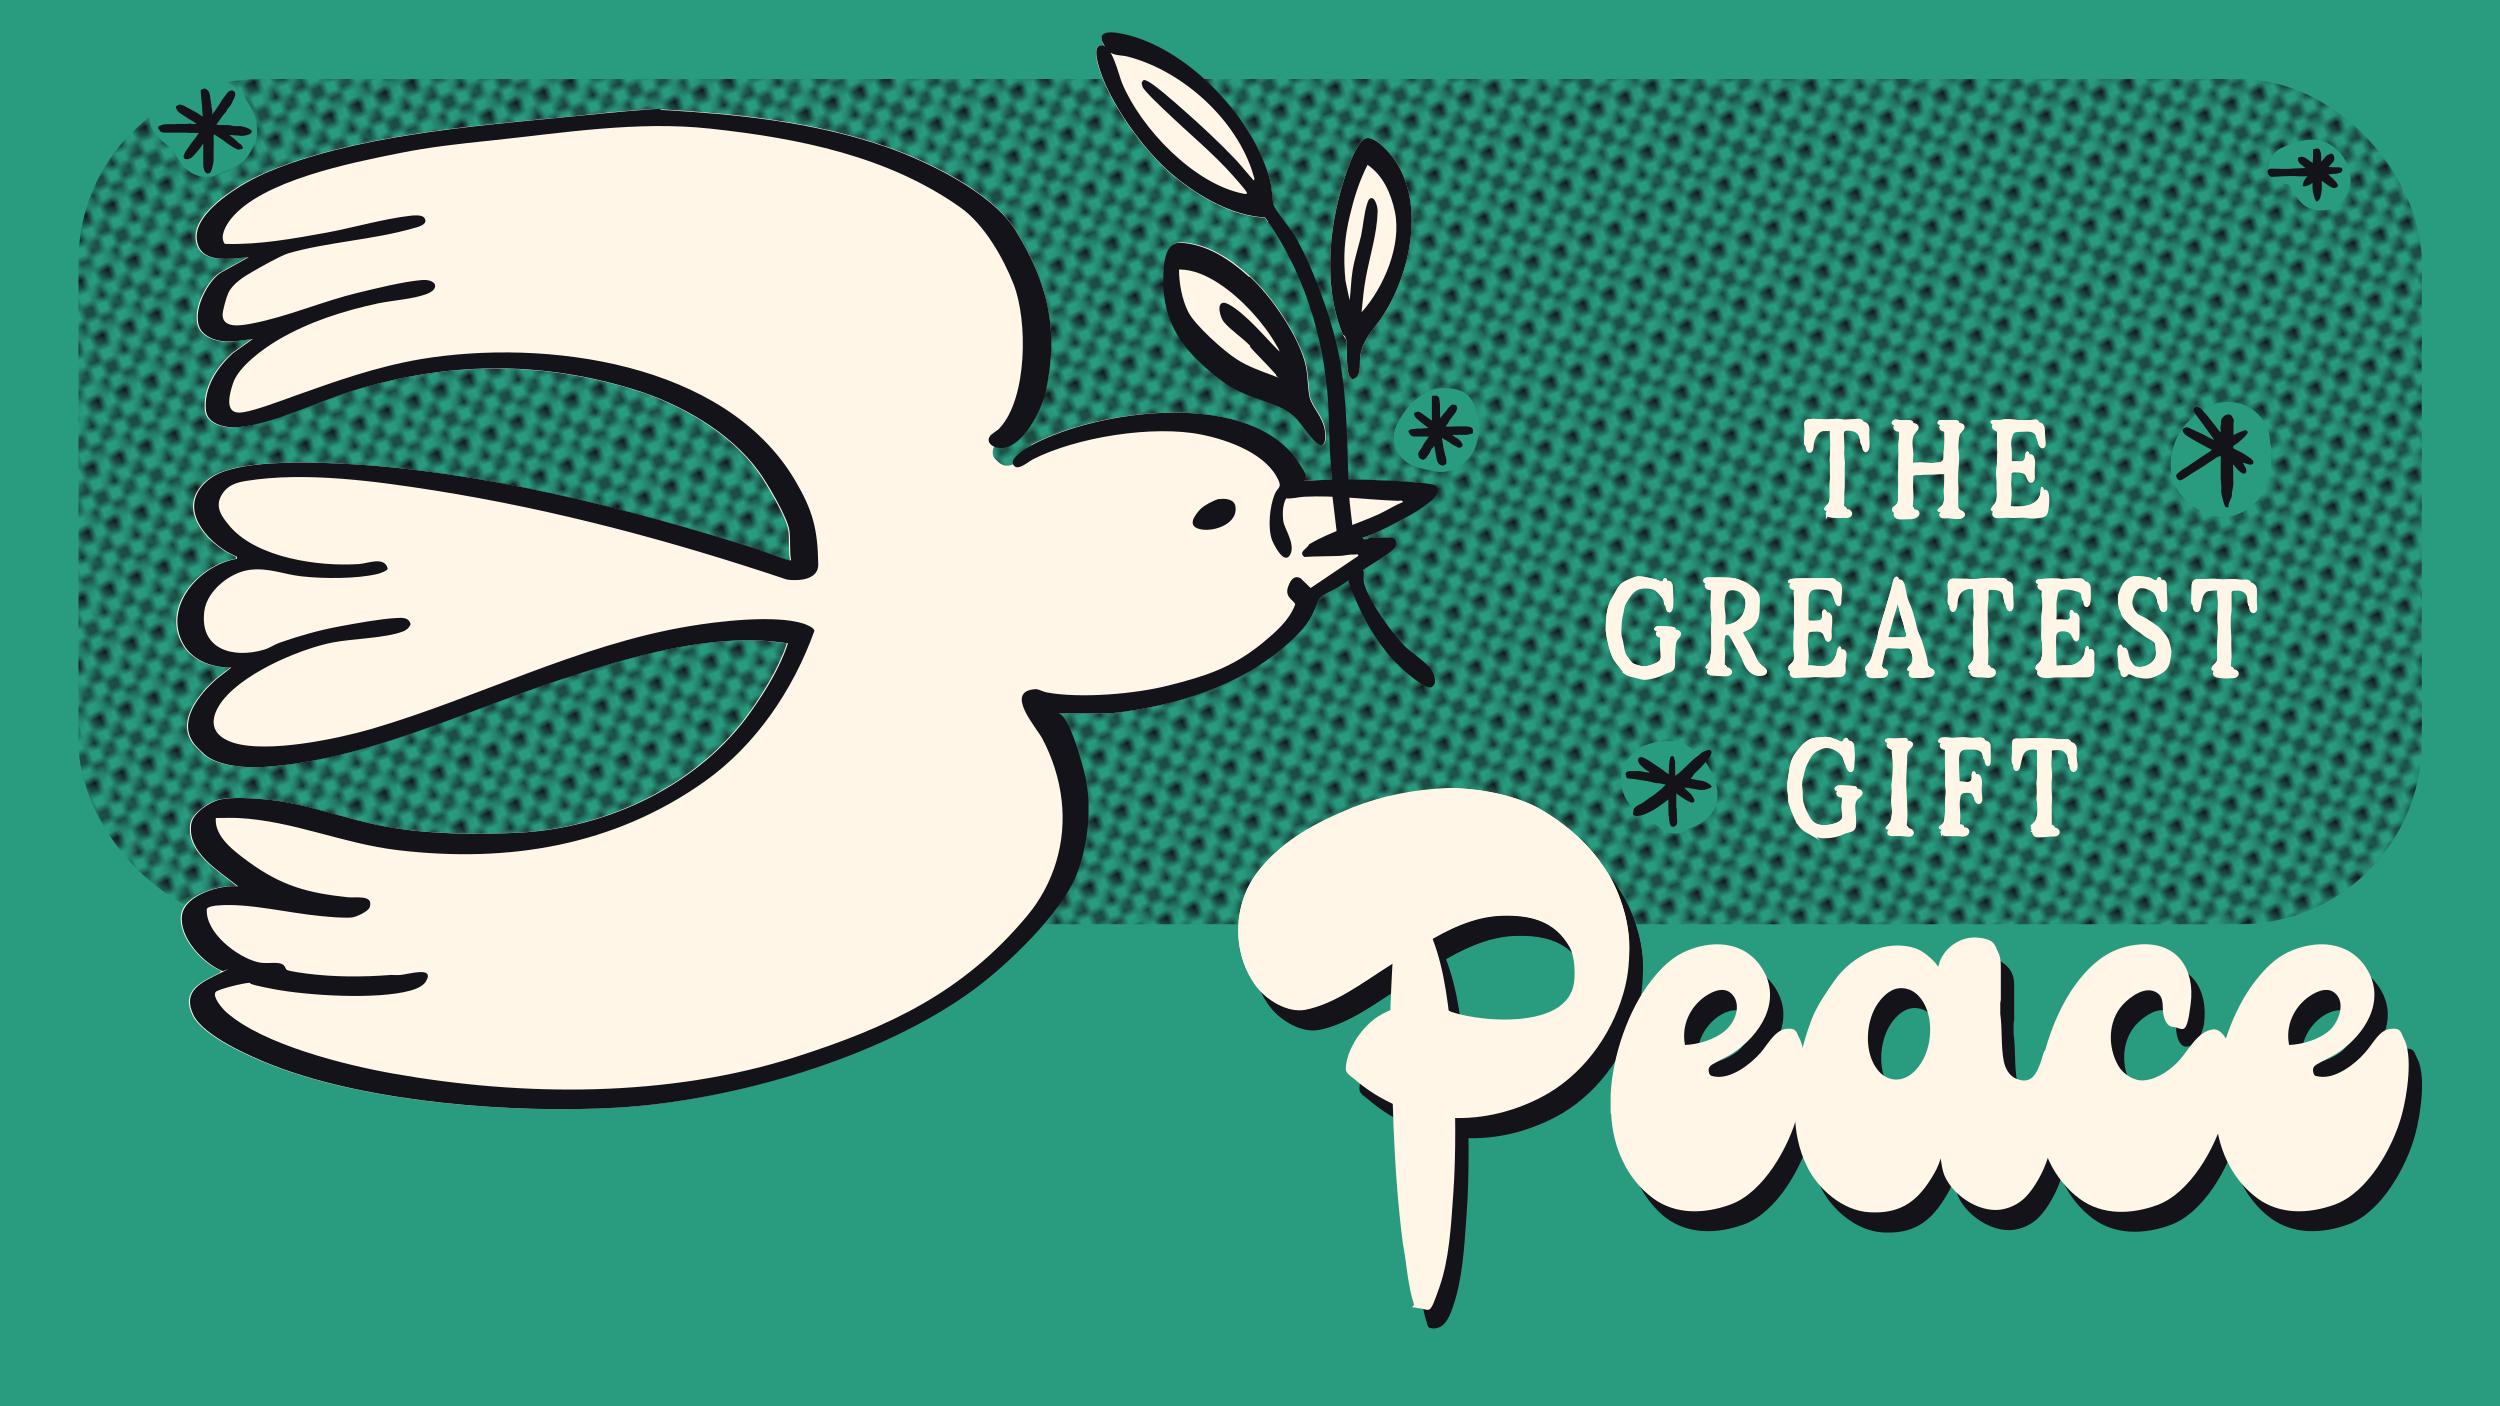 <?xml version="1.0" encoding="UTF-8"?>
<svg xmlns="http://www.w3.org/2000/svg" xmlns:xlink="http://www.w3.org/1999/xlink" version="1.1" viewBox="0 0 917.5 516.1">
  <!-- Generator: Adobe Illustrator 29.1.0, SVG Export Plug-In . SVG Version: 2.1.0 Build 142)  -->
  <defs>
    <style>
      .st0 {
        fill: none;
      }

      .st1 {
        fill: #299c80;
      }

      .st2 {
        mix-blend-mode: multiply;
        opacity: .7;
      }

      .st3, .st4 {
        fill: #fff6e7;
      }

      .st5 {
        isolation: isolate;
      }

      .st6 {
        clip-path: url(#clippath-1);
      }

      .st7 {
        clip-path: url(#clippath-2);
      }

      .st8 {
        fill: url(#VT_Halftone_2);
      }

      .st4 {
        stroke: #fff6e7;
        stroke-miterlimit: 10;
        stroke-width: 1.4px;
      }

      .st9 {
        fill: #131319;
      }

      .st10 {
        clip-path: url(#clippath);
      }
    </style>
    <pattern id="VT_Halftone_2" data-name="VT Halftone 2" x="0" y="0" width="8" height="8" patternTransform="translate(-21143.8 16536.9) rotate(67.8) scale(2.7)" patternUnits="userSpaceOnUse" viewBox="0 0 8 8">
      <g>
        <rect class="st0" width="8" height="8"></rect>
        <path class="st9" d="M4.1,8.9s0,0,0,0c.2,0,.4-.1.5-.3.2-.3.3-.6.2-.9-.1-.3-.4-.5-.7-.6,0,0-.1,0-.2,0h0s0,0,0,0c-.2,0-.4,0-.5.1-.1.1-.2.3-.2.5,0,.4,0,.7.4,1.1.1.1.3.2.5.2Z"></path>
        <g>
          <path class="st9" d="M8.8,8.3s0,0,0,0c0,0,0-.2,0-.4,0-.5-.5-1-1-1.1-.3,0-.6.1-.8.3-.2.2-.3.5-.2.7,0,.2.1.4.3.6,0,.1.1.2.2.3.2.2.5.2.8,0,.1,0,.2-.1.3-.2,0,0,0,0,0,0,0,0,.1-.1.2-.2Z"></path>
          <path class="st9" d="M8.9,4.3s0,0,0,0c0,0,0-.2,0-.4,0-.5-.5-1-1-1.1-.3,0-.6.1-.8.3-.2.2-.3.5-.2.7,0,.2.1.4.3.6,0,.1.1.2.2.3.2.2.5.2.8,0,.1,0,.2-.1.3-.2,0,0,0,0,0,0,0,0,.1-.1.2-.2Z"></path>
        </g>
        <g>
          <path class="st9" d="M.8,8.3s0,0,0,0c0,0,0-.2,0-.4,0-.5-.5-1-1-1.1-.3,0-.6.1-.8.3-.2.2-.3.5-.2.7,0,.2.1.4.3.6,0,.1.1.2.2.3.2.2.5.2.8,0,.1,0,.2-.1.3-.2,0,0,0,0,0,0,0,0,.1-.1.2-.2Z"></path>
          <path class="st9" d="M1.7,5h0c0,.1-.1.2-.2.3,0,0,0,0,0,.1,0,.1,0,.3,0,.4,0,.3.2.4.5.6,0,0,0,0,0,0,0,0,0,0,0,0,0,0,0,0,.2,0,.3,0,.6,0,.7-.4,0-.1,0-.3,0-.4,0-.2-.1-.4-.3-.6,0-.1-.3-.2-.4-.2-.2,0-.3,0-.4.2Z"></path>
          <path class="st9" d="M5.8,6.6c0,0,.2,0,.2,0,.3-.1.5-.3.5-.7,0,0,0,0,0,0,0-.3-.1-.5-.4-.7-.1,0-.3-.1-.5,0-.2,0-.3.2-.3.3,0,.2-.1.5-.2.7,0,.1,0,.3.1.4.2.2.3.2.5.2Z"></path>
          <path class="st9" d="M3.6,3.1c0,0-.1,0-.2.1h0c-.1.1-.3.3-.3.5,0,.2.2.4.3.5,0,0,.1.1.2.2,0,0,0,.1.1.2.1.1.2.2.4.2s.1,0,.2,0h0c.1,0,.2-.1.4-.2.1,0,.2-.2.2-.3,0,0,0,0,0,0,0,0,0,0,0,0,0-.3,0-.6-.2-.7-.3-.4-.7-.5-1.2-.3Z"></path>
          <path class="st9" d="M4.1.9s0,0,0,0c.2,0,.4-.1.5-.3.2-.3.3-.6.2-.9-.1-.3-.4-.5-.7-.6,0,0-.1,0-.2,0h0s0,0,0,0c-.2,0-.4,0-.5.1-.1.1-.2.3-.2.5,0,.4,0,.7.4,1.1.1.1.3.2.5.2Z"></path>
          <path class="st9" d="M6.5,1.3c-.2-.1-.4-.2-.6-.2-.2,0-.3,0-.5.2-.1,0-.2.2-.3.3,0,.1,0,.2,0,.3,0,0,.2.1.3.2,0,0,.1,0,.1,0,0,0,0,0,0,0,0,0,.1.2.2.3.1,0,.3.1.4.1s0,0,0,0c.3,0,.5-.3.5-.7h0c0-.2-.1-.5-.3-.6Z"></path>
          <path class="st9" d="M2.4,2.7s0,0,0,0c0,0,0,0,0,0h0c.1,0,.3,0,.4-.2.1-.1.2-.3.2-.5,0-.5-.3-.8-.8-.9-.1,0-.4,0-.6.1-.2.1-.3.3-.3.5,0,.2,0,.4.2.5.2.1.3.3.5.4,0,0,.2,0,.3,0Z"></path>
          <path class="st9" d="M.9,4.3s0,0,0,0c0,0,0-.2,0-.4,0-.5-.5-1-1-1.1-.3,0-.6.1-.8.3-.2.2-.3.5-.2.7,0,.2.1.4.3.6,0,.1.1.2.2.3.2.2.5.2.8,0,.1,0,.2-.1.3-.2,0,0,0,0,0,0,0,0,.1-.1.2-.2Z"></path>
        </g>
        <path class="st9" d="M8.8.3s0,0,0,0c0,0,0-.2,0-.4,0-.5-.5-1-1-1.1-.3,0-.6.1-.8.3-.2.2-.3.5-.2.7,0,.2.1.4.3.6,0,.1.1.2.2.3.2.2.5.2.8,0,.1,0,.2-.1.3-.2,0,0,0,0,0,0,0,0,.1-.1.2-.2Z"></path>
        <path class="st9" d="M.8.3s0,0,0,0c0,0,0-.2,0-.4C.9-.6.5-1.1,0-1.2c-.3,0-.6.1-.8.3-.2.2-.3.5-.2.7,0,.2.1.4.3.6,0,.1.1.2.2.3.2.2.5.2.8,0,.1,0,.2-.1.3-.2,0,0,0,0,0,0,0,0,.1-.1.2-.2Z"></path>
      </g>
    </pattern>
    <clipPath id="clippath">
      <rect id="BACKGROUND2" data-name="BACKGROUND" class="st0" width="917.5" height="516.1" transform="translate(917.5 516.1) rotate(180)"></rect>
    </clipPath>
    <clipPath id="clippath-1">
      <rect id="BACKGROUND3" data-name="BACKGROUND" class="st0" y="595" width="917.5" height="516.1"></rect>
    </clipPath>
    <clipPath id="clippath-2">
      <rect id="BACKGROUND4" data-name="BACKGROUND" class="st0" y="-595" width="917.5" height="516.1"></rect>
    </clipPath>
    <image id="image" width="5304" height="8000"></image>
  </defs>
  <g class="st5">
    <g id="GRAPHICS">
      <g>
        <rect id="BACKGROUND" class="st1" width="917.5" height="516.1"></rect>
        <rect id="BACKGROUND1" data-name="BACKGROUND" class="st8" x="28.8" y="29" width="860" height="310.2" rx="66.9" ry="66.9"></rect>
        <g>
          <g>
            <path class="st3" d="M430.5,64.4c9.4,7.7,21.3,14.9,33.7,15.5.4.5.8,1.1,1.1,1.6.3-.3.5-.7.8-1,.1-.1.2-.3.3-.4.5-.9,1.3-1.6,2.2-2.2h.2c-.7-1.2-1.3-2.1-1.4-2.6-.7-2.1-.6-6-1.3-9-5.8-22.1-28.8-47-51.6-53.1-4.6-1.2-13.4-2.8-9,4-.5-.3-1-.4-1.6-.4-2.7.3-1.4,5.1-1,6.7,3.4,13.4,17,32.1,27.6,40.9Z"></path>
            <path class="st3" d="M494.8,213.2c.1-.1.2-.2.3-.3,1.2-1.1,2.4-2.1,3.8-2.9.5-.3,1-.5,1.5-.6,0-.1,0-.3-.1-.4,3.4-2.1,11.4-6.8,11.7-8.9.2-1.2-.7-2.7-1.7-2.7h-7.9c-.3,0-2.5,1.4-2.7,0,4.1-1.2,8-3.2,11.8-5.2,3.6-1.9,13.4-7.1,15.2-10.5.2-.4.3-.9.4-1.4,0-2.3-5.2-3-7-3.1-7-.6-14.5-.9-21.6-1.1-.6,0-1.1,0-1.7,0-2.4,2.3-6.7,2.7-8.9,0-3.3.1-6.6.3-9.9.4,0,0,.7-1.4.8-1.9.1-1.1-3.7-6.5-4.7-7.7-19.3-23.5-71.3-16.4-95.4-3.8-.6.3-6.8,12.2-12.7,6.1,0-.1,0-.1-.2-.2-7.7-6,17.1-21.5,18-25.9,4.8-22.7.6-39.6-11.3-58.9-8.6-13.9-32.9-25.6-48.1-30.7-26.8-9.1-54.4-11.8-82.3-13.4-1.1,0-2.2,0-3.4,0-10.8.6-22,1.9-32.8,3-34.1,3.2-77.6,6.9-109.1,20.5-8,3.4-25.9,13.8-25,24,.9,9.6,12.3,7.3,19.1,6.8l-10.3,5.7c-5.6,3.7-12,17.2-6.1,22.3,5,4.4,11.9,2.9,17.9,2l-7.3,5.2c-5.8,5.3-10.8,12.8-9.9,21.1.6,5.1,7.4,6.5,11.6,6.1,12.8-1.1,30-9.7,42.6-13.5,34.3-10.4,68.5-10.9,102.8-.4,17,5.2,35.2,15.5,45.8,30,3.1,4.3,10.6,16.9,11.3,21.7.5,3.4,0,7.4.6,11-.5.5-10.8-3.6-12.4-4.1-48.4-15.2-102.9-29.1-153.8-31.4-11.1-.5-37.7-1.4-46.8,5.4-12.1,9-3.9,20.9,6,27,.9.6,2.1.9,3,1.5.5.3.9,0,.6,1.1-12.9,2.1-26.4,16.3-20.3,29.9,3.2,7.2,10.8,10,18.3,10l-5.4,4.2c-6.3,5.6-14.8,15.8-7.9,24.2.5.6,2.8,2.8,3.4,3.4,4.8,4.3,15.3,5.1,21.4,4.7,37-2.3,73.3-20.1,108.2-31.7,20.6-6.8,42.8-13.6,64.6-14.7,6.7-.3,13.4,0,20,1-2.9,8.7-8.1,17.2-13.4,24.8-19,27-52.5,43-85.3,44.7-15.4.8-33,.5-48.1-2.1-15.8-2.8-29.7-8.9-45.9-10.2-4.7-.4-11.1-.8-15.6.1-3.7.8-10.1,5-10.7,9-1.6,10.6,10.3,17.1,17.2,22.9-6.5-.7-19.7,3.1-20.6,10.6-1,8.1,7.7,17.5,14.7,20.4,0,.5-.5.7-.8.9-6.7,3.3-14,6.4-9.7,15.3,3.7,7.8,21.2,15.4,29.3,18.5,35.2,13.7,88.8,17.7,126.3,15.5,42.2-2.5,96.7-18.3,130.9-43.4,12.3-9,32.1-28,37.6-42.1,4.4-11.2,5.7-24.8,3.1-36.5-.7-3.2-5.9-22.7-9.9-22.7h19.4c23.8-2.7,47.5-9.8,65.5-26.1,5.3-4.8,8.1-8,10.3-14.8.9-2.7,5.2-3.9,7.8-5.5,1.3-.8,2.6-1.7,3.8-2.7,0,.1,0,.2,0,.4Z"></path>
            <path class="st3" d="M506.8,236.8c.6.8,1.2,1.6,1.8,2.4-.6-.9-1.2-1.7-1.8-2.4Z"></path>
          </g>
          <path class="st3" d="M447.3,138.7c7.4,5.7,12.8,6.8,21.1,10,8,3.1,8.8,7.1,13.9,12.7,3.9,4.3,4.7.5,4.1-3.6-.7-4.9-4.8-8.6-5.6-12.2-.7-3.4-.6-7.5-1.3-11-2.2-10.6-12.7-26-20.7-33.2-7-6.3-15.5-12-25.2-12.5-4.5-.2-5.7,4.5-6,8.2-1.9,19.2,5.5,30.3,19.9,41.5Z"></path>
          <path class="st3" d="M496.5,139.2c3.4-1.2,2.3-5.8,2.7-8.5,1-6.7,5.4-10.2,8.7-15.4,10.3-16.2,15.5-43.2,2.1-59-1.7-2-5.8-6.2-8.5-5.6-2.8.6-5.8,8.3-6.8,11-6.8,18.7-9.6,42.3-1.9,61,.3.8,1.1,1.5,1.3,2.1.7,2.3-.9,13.7,2.4,14.4Z"></path>
        </g>
        <g>
          <g>
            <path class="st9" d="M242.1,40.3c28,1.6,55.5,4.3,82.4,13.4,15.2,5.2,39.5,16.9,48.1,30.7,11.9,19.3,16.1,36.2,11.3,58.9-1.5,7-9,22.6-17.8,21-1.8-.3-4.1-1.8-3-3.9.6-1.2,2.8-2.2,3.7-3.2,10.3-11,10.4-39.6,5.2-52.9-3.8-9.7-10.8-21.9-19.3-28-26.8-19.1-59.8-25.6-92.1-29.1-26.7-2.9-54.1,1.6-80.7,4.4-11.5,1.2-21.9,2.3-33.3,4.6-17.5,3.5-50.6,10-61.9,24.2-1.8,2.3-4.2,6.4-2.2,9.1,12.6.4,24.9-1.9,37.2-4.1,9.8-1.8,21.1-5.1,30.7-6.2,1.4-.2,4.3-.4,5.2.6,2.1,2.6-2.5,3.6-4.4,4.1-14.4,4.1-31.5,5-45.5,9.1-2.6.8-10.3,5.1-13,6.7-3.2,1.8-7.3,4.4-8.9,7.8-.7,1.5-2.2,6.7-2.1,8.2.2,5.2,7.6,3.6,10.9,3,12.6-2.4,26-8.2,38.9-11.3,6.7-1.6,16.3-4,23-4.6,5.6-.6,7.4,3.2,1.8,5.2-5.1,1.8-11.9,2.2-17.4,3.3-13,2.8-25.6,6.8-37.1,13.6-5.4,3.2-14.3,9.7-16.3,15.8-1.4,4.3-3.4,11.8,3.7,10.6,4.6-.7,13.6-4.1,18.3-5.8,15.8-5.6,30.1-10.8,46.9-13.7,45.6-7.6,111.7,1,137.4,44.5,6.5,11,8.3,17.9,8.5,30.9,0,5.6-7.1,6.1-11.5,5.5-42.3-14.2-85.2-25.7-129.3-32.7-21.5-3.4-47.7-7-69.2-3.5-3.8.6-7,1.7-9,5.2-2.6,4.5.2,8,3.1,11.5,10,11.6,32.7,14.8,47.3,13.8,3.4-.2,9.4-3,10.6,1.7-.2.8-2.8,1.7-3.6,1.9-7.8,1.9-20.1,1.8-28.1.9-6.4-.7-12-3.2-18.7-2.4-7.3.8-15.9,7.6-16.9,15.1-1.9,14.2,10.6,17.6,22,14.2,2-.6,3.8-1.9,5.8-2.6,7.2-2.5,14.2-4.5,21.7-5.9,6-1.1,15.1-2.8,21-3.1,2.3-.1,4.4-.3,5.2,2.2-.4,1.3-1.6,2.3-2.7,2.7-6.8,2.6-18.4,2.6-26,4.1-12.6,2.5-34.9,12.1-41.7,23.3-3.8,6.4-1.8,11.1,5.1,13.4,12.4,4.1,38.3-1.3,51-5,38.6-11.3,75.8-30.8,116-37.6,11.1-1.9,32.2-4.4,42.6-1,1.1.4,3.7,1.4,3.9,2.6-7.8,21.6-21.4,41.9-40.3,55.3-33.4,23.7-72.2,30-112.6,25.2-20.3-2.4-38.5-10.8-58.7-11.8-2.7-.1-5.4,0-8.1,0-.6,6.9,6.9,12.3,11.9,16,12.2,8.9,21.7,11.5,36.6,13.1,2.8.3,9.5-1.1,8,3.6-.5,1.6-4.9,3.6-6.5,3.8-2.8.3-8.4-.2-11.3-.5-11.5-1-26.9-4.9-37.9-3.9-1,0-3.8.4-4.1,1.3-.6,8.7,11.2,17.7,18.7,19.5,2.8.7,5.5,0,7.9.4s2,2.1,2.9,2.5c1.2.5,5.5,1.1,7.1,1.3,10.2,1.3,20.7,1.3,31,.5,1.1,0,2.3.1,3.5,0,2.8-.2,12.8-3.4,9.3,2.4-1.1,1.8-3.9,2.9-5.9,3.4-12.2,3.3-37.4,1.8-50-.6s-7-2.2-9-2.3c-1.7,0-11.5,2.3-12.3,3.4-1.2,1.8,2.6,6.2,4,7.4,13.4,11.9,43.7,19.4,61.2,22.5,47.9,8.5,101,8.8,147.7-6.1,34.1-10.9,61.4-23.6,84.8-51.6,10-11.9,14.6-27.3,12.8-42.7-.9-7.9-3.4-15.6-7.1-22.6-2.2-4.1-14.2-17.4-2.4-18.1,1.1,0,2.8,1,4,1.2,12.3,2.3,32.4.6,44.6-2.5,13.6-3.4,23.6-6.6,34.6-15.6,4.7-3.9,9.8-8.2,12-14.1.1-1.4-4-2.4-2.6-6.5s3.3-3.9,4.6-3.2l3.7,3.6,17.5-11.8c.1-.8-.7-.5-1.2-.5-2.1-.1-3.6.4-5.4.5-4.4.2-8.8.1-13.2.4-2.4-1.9,1.1-3,1.8-4.7,8-4.7,16.9-7.1,25.3-10.9,3.1-1.4,5.9-3.3,9-4.5.1-.9-1.1-.5-1.7-.5-11.5-.4-23-2.1-34.5-1.5-2.1.1-4.3.8-6.6.6-1.3,2.4-1.4,5.8-1,8.5s4.9,8.9,2.2,12.6c-2.2,2.9-5.7-4.1-6.4-5.9-1.6-4.5-.8-12.3,1-16.7,1-2.5,2.6-2.3,1.5-4.9-4.3-10-18.5-15-28.3-17-17.7-3.6-46.1.9-62.2,9.2-1.3.7-5,4-6.6,2.3-2.7-2.7,5.2-6.9,6.9-7.9,24.1-12.6,76.1-19.7,95.4,3.8,1,1.2,4.8,6.6,4.7,7.7s-.8,1.9-.8,1.9c6.8-.4,13.6-.7,20.5-.5,7,.2,14.6.4,21.6,1.1s6.9.9,7,3.1c0,.5-.2.9-.4,1.4-1.7,3.4-11.5,8.6-15.2,10.5-3.8,2-7.7,4-11.8,5.2.2,1.4,2.4,0,2.7,0h7.9c1.1,0,1.9,1.5,1.7,2.7-.3,2.3-10.2,7.8-12.7,9.5-2.8,1.9-5.4,4.1-8.4,5.9s-6.9,2.8-7.8,5.5c-2.3,6.8-5,10-10.3,14.8-18,16.3-41.7,23.4-65.5,26.1,0,0-19.4,0-19.4,0,4,0,9.2,19.5,9.9,22.7,2.6,11.7,1.2,25.3-3.1,36.5-5.6,14.2-25.4,33.1-37.6,42.1-34.2,25.2-88.7,40.9-130.9,43.4-37.5,2.2-91.1-1.8-126.3-15.5-8-3.1-25.5-10.7-29.3-18.5-4.3-8.9,3-12,9.7-15.3s.9-.4.8-.9c-7-2.9-15.8-12.3-14.7-20.4,1-7.5,14.2-11.3,20.6-10.6-6.9-5.7-18.8-12.3-17.2-22.9.6-4.1,6.9-8.2,10.7-9,4.5-.9,11-.5,15.6-.1,16.2,1.3,30.1,7.5,45.9,10.2,15.2,2.7,32.7,2.9,48.1,2.1,32.8-1.7,66.3-17.6,85.3-44.7,5.3-7.5,10.5-16,13.4-24.8-6.5-1-13.3-1.3-20-1-21.8,1.1-44,7.9-64.6,14.7-34.9,11.6-71.2,29.4-108.2,31.7-6.2.4-16.6-.4-21.4-4.7-.7-.6-2.9-2.8-3.4-3.4-6.9-8.4,1.5-18.5,7.9-24.2l5.4-4.2c-7.5,0-15.1-2.8-18.3-10-6.1-13.6,7.4-27.8,20.3-29.9.2-1.1-.1-.8-.6-1.1-.9-.5-2-.9-3-1.5-9.9-6.1-18.1-18-6-27,9.1-6.8,35.6-5.9,46.8-5.4,50.9,2.3,105.4,16.1,153.8,31.4,1.6.5,11.9,4.6,12.4,4.1-.6-3.5-.1-7.5-.6-11-.7-4.8-8.2-17.5-11.3-21.7-10.6-14.5-28.9-24.8-45.8-30-34.4-10.6-68.5-10.1-102.8.4-12.6,3.8-29.8,12.5-42.6,13.5-4.2.3-11-1-11.6-6.1-.9-8.3,4.1-15.8,9.9-21.1l7.3-5.2c-6,.8-12.9,2.3-17.9-2-5.9-5.1.5-18.6,6.1-22.3l10.3-5.7c-6.8.5-18.2,2.8-19.1-6.8-.9-10.2,17.1-20.5,25-24,31.5-13.6,75-17.2,109.1-20.5,10.9-1,22-2.3,32.8-3s2.4,0,3.4,0Z"></path>
            <path class="st9" d="M447.4,183.2c2.2-.4,5.6,0,6,2.6,1.1,6.4-7.9,9.6-13,8.4s-1.7-5.3,0-7.2c1.2-1.4,5.2-3.5,7-3.9Z"></path>
          </g>
          <g>
            <path class="st9" d="M496.7,197.3l-5.1,1.5-.7-.8-2-16.7v-6.9c-1.3-9-.9-18.1-1.5-27.1-1.6-24-9.1-47.9-23.1-67.5-12.4-.7-24.4-7.8-33.7-15.5-10.6-8.7-24.2-27.5-27.6-40.9-.4-1.6-1.7-6.4,1-6.7,4.2-.5,6.5,10.8,7.8,13.8,6.9,16.6,26.4,37.1,44.6,40.6.5.1,1.6.3,1.1-.6s-3.7-4.6-4.7-5.7c-7.6-8.6-16.6-15.9-24.9-23.9-1.6-1.5-8.2-7.7-8.6-9.1s-.4-1.4,0-2c.5-.7,1-.4,1.6-.1,2.3.8,10.5,8.1,12.9,10.2,6.5,5.7,13.8,12.5,19.7,18.7,2.2,2.4,4.4,5.2,6.6,7.6.6-.3,0-1.4-.1-1.9-5.8-19.9-25.5-38.1-46-43.5-3-.8-5.8,0-7.9-2.9-5.8-7.9,3.5-6.2,8.4-4.9,22.8,6.1,45.8,30.9,51.6,53.1.8,3,.7,6.8,1.3,9,.6,2,6,8.6,7.6,11.1,6.2,10.4,12.9,28.6,15.6,40.5,4.4,19,3.5,38.1,4.7,57.4l1.5,13Z"></path>
            <path class="st9" d="M458.6,101.5c8,7.2,18.6,22.6,20.7,33.2.7,3.5.6,7.6,1.3,11,.8,3.6,4.8,7.2,5.6,12.2.6,4.1-.2,7.8-4.1,3.6-5.1-5.6-5.9-9.6-13.9-12.7-8.3-3.2-13.7-4.2-21.1-10-14.4-11.2-21.8-22.4-19.9-41.5.4-3.6,1.6-8.4,6-8.2,9.8.5,18.2,6.2,25.2,12.5ZM469.6,129.4c0-.9-.6-1.8-1.1-2.6-4.8-8.5-13-17.4-21.1-22.7-4.4-2.9-9.4-5.2-14.7-5.2,0,5,1.1,11.1,3.4,15.6,2.4,4.8,13,14.3,17.7,17.3,4.1,2.7,9,4.4,13.6,6.1s.9.8.9-.4c-2.6-3-5.4-5.7-8.1-8.6s-.9-1.4-1.4-2c-2.7-2.8-7.3-5.9-9.6-8.7-1.3-1.5-2.9-6.8-.2-7.1,2-.1,6.6,3.8,8.1,5.2,4.5,4,8.5,8.8,12.8,13.1Z"></path>
            <path class="st9" d="M501.5,50.7c2.7-.6,6.8,3.6,8.5,5.6,13.5,15.8,8.2,42.8-2.1,59-3.3,5.3-7.7,8.7-8.7,15.4-.4,2.8.7,7.4-2.7,8.5-3.2-.7-1.7-12-2.4-14.4s-1-1.4-1.3-2.1c-7.7-18.7-4.9-42.3,1.9-61,1-2.7,3.9-10.4,6.8-11ZM499.7,114.6c8.2-9.1,14.8-24.7,12.2-37-1.4-6.6-4.3-13.2-10-17.1-3,5.8-5,12.2-6.5,18.6-2,8.3-2.5,15.4-1.6,24l1.5,7.1c.5-3.6.5-7.3,1.1-10.9.7-4.3,2.1-8.5,3.1-12.7.8-3.7,1.1-8.5,2.3-12,.3-.8.5-1.8,1.6-1.9,1.4,0,2.2,3.5,2.2,4.7-.2,8.4-2.8,16.2-4.3,24.3-.8,4.3-1.2,8.6-1.6,12.9Z"></path>
            <path class="st9" d="M499.6,207.8c1.6,1.9.5,4,.9,5.7,1.3,6.5,10.2,18.7,14.9,23.5,2.7,2.7,8.2,6.1,9.9,8.8,1.1,1.8,2.4,5.3,0,6.4-1.8.9-8.6-4.8-10.1-6.2-9.8-8.7-16-20.6-20.4-32.8,0-2.7,1.6-6.4,4.9-5.6Z"></path>
          </g>
        </g>
        <g>
          <path class="st9" d="M540,296.7c10,.4,22.7,3,31.4,8.3,14.6,8.9,25.6,21.1,30,38,1.8,7.1,1.8,13.5.6,20.6-4.4,25.3-28.8,44-53.7,46.4s-11.7,0-18.1-1.1c-8.1-1.5-15.1-3.6-21.5-8.9-2.7-2.2-8.1-7.8-5.7-11.5s4.6,0,6.5.7c18.5,8.4,43.9,10.6,61.1-1.9,12.1-8.8,18.5-26.6,6.1-38.2-7.2-6.7-21.1-6.9-30.1-4.3-11.6,3.4-21.9,10.6-32,17-9.3,5.9-19.7,13.9-30.6,16-6.4,1.2-14.1-3.5-17.9-8.5-9.2-12.2-8.8-30.3.7-42.3,9-11.4,21.2-17.8,34.4-23.2,11.3-4.5,23.1-6.7,35.2-7.2,1.1,0,2.5,0,3.7,0Z"></path>
          <path class="st9" d="M540,296.7c10,.4,22.7,3,31.4,8.3,9.6,5.8,17.7,13.2,23.7,22.8,4.7,7.5,8,19,7.9,27.8-.1,6-.6,10.8-2.3,16.6-4.6,15.8-15.4,30.3-30.1,37.9-22.7,11.8-49.1,10.2-68.7-6.8-1.2-1-3-1.9-3-3.7.2-7.1,6.2-15.7,12.1-19.3,7.4-4.6,14.1-4.4,22.4-3.4.5,0,3.3,1.5,4.1,1.8,3.5,1.2,7.9,2,11.6,2.4,10.1,1.2,29.7,1,33.2-11.3,1.1-3.8.7-11.5-1.3-14.9-5.5-9.7-14.7-11.8-25.2-11.4-10.1.4-19.6,5.1-28.1,10.3-4.4,2.7-8.8,5.5-13.1,8.2-9.3,5.9-19.7,13.9-30.6,16-6.4,1.2-14.1-3.5-17.9-8.5-9.2-12.2-8.8-30.3.7-42.3,9-11.4,21.2-17.8,34.4-23.2,11.3-4.5,23.1-6.7,35.2-7.2,1.1,0,2.5,0,3.7,0Z"></path>
          <path class="st9" d="M515.2,379c0-.7,0-1.3,0-2,.4-9.7.7-19.5,2-29.2l1.3-8.4c.9-.8,1.3-2,2.8-1.6,3.1.9,6.3,7.2,7.6,10,5.5,11.8,7,24.5,8.5,37.4.5,4,.9,8,1.1,12s.1.5.2.8c.2,16.1.7,32.3-.5,48.3-.8,11.1-1.4,23.2-5.1,33.7-1.2,3.4-3.1,8-7.5,7.5-1.2-.1-1.5-.4-1.8-1.5-2.3-6.9-2.6-14.8-4-21.9-3.7-28.2-4-56.7-4.4-85.1Z"></path>
          <path class="st9" d="M663.7,411c.3-9.8,2.5-20.1,6-29.3,1.9-5,5.4-10.1,8.5-14.5,6.5-9.1,19-15.6,30.1-11.6,2.4.9,5.2,3.3,6.9,5.2s.9,1.5,1.1,1.2c1.4-6.4,7.9-11.1,14.4-10.5,2.6.2,6.2,2.8,7.4,5.1,1.3,2.5,1.1,4.5,1.1,7.1,0,3.6,0,7.1,0,10.7l-.2,1.1v4c.8,5.6.2,11.9,1.3,17.4.6,2.8,2,5.4,4.8,6.5,5.3,2,7.1-1.8,8.7-6,.4-1,.9-3.5,1.4-4.2.8-1.2,2.1-.3,2.7.6,1.5,2,2,8.5,2.1,11.1.1,11.4-1.2,25.3-7,35.3-3,5.2-6.1,9.2-12.2,10.8-8.3,2.3-18.8-4.3-22.2-12-.9-2.1-1.1-4.3-1.5-6.5-.7,2.8-2.1,5.3-3.7,7.8-5.5,8.7-11.8,12.6-22.4,12-9.7-.5-19-8.5-23-17-3-6.2-4.2-12.4-4.4-19.2,0-1.7,0-3.5,0-5.2ZM701.8,370c-3.6.4-6.6,3.6-8.4,6.6-3.8,6.5-4.3,16.9.4,23.1,3.3,4.4,8.6,5.1,12.9,1.5,6.6-5.5,8.3-17.1,4.8-24.7-1.8-3.9-5.2-7-9.8-6.5Z"></path>
          <path class="st9" d="M596,416.1c0-2.2,0-4.7,0-6.9.6-14,6.4-31.4,15.2-42.4,3.2-4,6.7-7.6,11.3-9.9,10.2-4.9,22.6-4.5,29.1,5.8,7.5,11.9-.7,24.6-11,31.3-2.1,1.3-4.3,2.2-6.3,3.4s-2.6,1.4-2.3,3.1c.2,1.4.8,1.7,2.2,1.9,5.9,1,13-4.4,16.7-8.6s5.3-8.4,9.5-8.9,3.8,1.7,4.8,3.3c3.6,6.4,1.3,21.1-.6,28.1-3.2,12-12.5,28.7-24.7,33.1-9.4,3.4-20,3.8-28.3-2.3s-14.9-19.1-15.4-31.1ZM623.3,390.8c5-.2,11-2,14.8-5.3,3.1-2.8,5.7-9.1,2.9-12.8-2.6-3.3-7.2-1.8-10.2.2-5.8,4-8.9,10.9-7.5,17.9Z"></path>
          <path class="st9" d="M817.8,416.1c0-2.2,0-4.7,0-6.9.6-14,6.4-31.4,15.2-42.4,3.2-4,6.7-7.6,11.3-9.9,10.2-4.9,22.6-4.5,29.1,5.8,7.5,11.9-.7,24.6-11,31.3-2.1,1.3-4.3,2.2-6.3,3.4-1.3.7-2.6,1.4-2.3,3.1.2,1.4.8,1.7,2.2,1.9,5.9,1,13-4.4,16.7-8.6,2.6-2.9,5.3-8.4,9.5-8.9s3.8,1.7,4.8,3.3c3.6,6.4,1.3,21.1-.6,28.1-3.2,12-12.5,28.7-24.7,33.1-9.4,3.4-20,3.8-28.3-2.3-9.8-7.2-14.9-19.1-15.4-31.1ZM845,390.8c5-.2,11-2,14.8-5.3,3.1-2.8,5.7-9.1,2.9-12.8-2.6-3.3-7.2-1.8-10.2.2-5.8,4-8.9,10.9-7.5,17.9Z"></path>
          <path class="st9" d="M752.8,416.1c0-2.2,0-4.7,0-6.9.6-14,6.4-31.4,15.2-42.4,5.9-7.3,12.5-12.2,22.3-12.9,13.6-.9,20.2,8.9,18.6,21.7-.4,3.3-2.8,8.9-6.8,8.5-2.1-.2-3-3.1-3.3-4.8-.4-2.8.4-5.8-2.2-7.6-4.2-2.9-10,1.4-12.8,4.5-5.3,6-5.4,15.4-1.5,22.2,1.8,3.1,5.7,5.7,9.4,5.4,5-.4,10.1-4,13.3-7.7,3.2-3.7,6.6-10.3,12-11,2.1-.3,3.8,1.7,4.8,3.3,3.6,6.4,1.3,21.1-.6,28.1-3.2,12-12.5,28.7-24.7,33.1-9.4,3.4-20,3.8-28.3-2.3-9.8-7.2-14.9-19.1-15.4-31.1Z"></path>
        </g>
        <g>
          <path class="st3" d="M535,289.3c10,.4,22.7,3,31.4,8.3,14.6,8.9,25.6,21.1,30,38,1.8,7.1,1.8,13.5.6,20.6-4.4,25.3-28.8,44-53.7,46.4-6.5.6-11.7,0-18.1-1.1-8.1-1.5-15.1-3.6-21.5-8.9-2.7-2.2-8.1-7.8-5.7-11.5,1.6-2.5,4.6,0,6.5.7,18.5,8.4,43.9,10.6,61.1-1.9,12.1-8.8,18.5-26.6,6.1-38.2-7.2-6.7-21.1-6.9-30.1-4.3-11.6,3.4-21.9,10.6-32,17-9.3,5.9-19.7,13.9-30.6,16-6.4,1.2-14.1-3.5-17.9-8.5-9.2-12.2-8.8-30.3.7-42.3,9-11.4,21.2-17.8,34.4-23.2,11.3-4.5,23.1-6.7,35.2-7.2,1.1,0,2.5,0,3.7,0Z"></path>
          <path class="st3" d="M535,289.3c10,.4,22.7,3,31.4,8.3,9.6,5.8,17.7,13.2,23.7,22.8,4.7,7.5,8,19,7.9,27.8-.1,6-.6,10.8-2.3,16.6-4.6,15.8-15.4,30.3-30.1,37.9-22.7,11.8-49.1,10.2-68.7-6.8-1.2-1-3-1.9-3-3.7.2-7.1,6.2-15.7,12.1-19.3,7.4-4.6,14.1-4.4,22.4-3.4.5,0,3.3,1.5,4.1,1.8,3.5,1.2,7.9,2,11.6,2.4,10.1,1.2,29.7,1,33.2-11.3,1.1-3.8.7-11.5-1.3-14.9-5.5-9.7-14.7-11.8-25.2-11.4-10.1.4-19.6,5.1-28.1,10.3-4.4,2.7-8.8,5.5-13.1,8.2-9.3,5.9-19.7,13.9-30.6,16-6.4,1.2-14.1-3.5-17.9-8.5-9.2-12.2-8.8-30.3.7-42.3,9-11.4,21.2-17.8,34.4-23.2,11.3-4.5,23.1-6.7,35.2-7.2,1.1,0,2.5,0,3.7,0Z"></path>
          <path class="st3" d="M510.3,371.6c0-.7,0-1.3,0-2,.4-9.7.7-19.5,2-29.2l1.3-8.4c.9-.8,1.3-2,2.8-1.6,3.1.9,6.3,7.2,7.6,10,5.5,11.8,7,24.5,8.5,37.4s.9,8,1.1,12,.1.5.2.8c.2,16.1.7,32.3-.5,48.3-.8,11.1-1.4,23.2-5.1,33.7s-3.1,8-7.5,7.5-1.5-.4-1.8-1.5c-2.3-6.9-2.6-14.8-4-21.9-3.7-28.2-4-56.7-4.4-85.1Z"></path>
          <path class="st3" d="M658.8,403.6c.3-9.8,2.5-20.1,6-29.3,1.9-5,5.4-10.1,8.5-14.5,6.5-9.1,19-15.6,30.1-11.6,2.4.9,5.2,3.3,6.9,5.2.2.2.9,1.5,1.1,1.2,1.4-6.4,7.9-11.1,14.4-10.5s6.2,2.8,7.4,5.1,1.1,4.5,1.1,7.1c0,3.6,0,7.1,0,10.7l-.2,1.1v4c.8,5.6.2,11.9,1.3,17.4.6,2.8,2,5.4,4.8,6.5,5.3,2,7.1-1.8,8.7-6,.4-1,.9-3.5,1.4-4.2.8-1.2,2.1-.3,2.7.6,1.5,2,2,8.5,2.1,11.1.1,11.4-1.2,25.3-7,35.3-3,5.2-6.1,9.2-12.2,10.8-8.3,2.3-18.8-4.3-22.2-12-.9-2.1-1.1-4.3-1.5-6.5-.7,2.8-2.1,5.3-3.7,7.8-5.5,8.7-11.8,12.6-22.4,12-9.7-.5-19-8.5-23-17-3-6.2-4.2-12.4-4.4-19.2,0-1.7,0-3.5,0-5.2ZM696.9,362.7c-3.6.4-6.6,3.6-8.4,6.6-3.8,6.5-4.3,16.9.4,23.1,3.3,4.4,8.6,5.1,12.9,1.5,6.6-5.5,8.3-17.1,4.8-24.7-1.8-3.9-5.2-7-9.8-6.5Z"></path>
          <path class="st3" d="M591.1,408.8c0-2.2,0-4.7,0-6.9.6-14,6.4-31.4,15.2-42.4,3.2-4,6.7-7.6,11.3-9.9,10.2-4.9,22.6-4.5,29.1,5.8,7.5,11.9-.7,24.6-11,31.3-2.1,1.3-4.3,2.2-6.3,3.4-1.3.7-2.6,1.4-2.3,3.1.2,1.4.8,1.7,2.2,1.9,5.9,1,13-4.4,16.7-8.6,2.6-2.9,5.3-8.4,9.5-8.9s3.8,1.7,4.8,3.3c3.6,6.4,1.3,21.1-.6,28.1-3.2,12-12.5,28.7-24.7,33.1-9.4,3.4-20,3.8-28.3-2.3-9.8-7.2-14.9-19.1-15.4-31.1ZM618.4,383.5c5-.2,11-2,14.8-5.3s5.7-9.1,2.9-12.8-7.2-1.8-10.2.2c-5.8,4-8.9,10.9-7.5,17.9Z"></path>
          <path class="st3" d="M812.9,408.8c0-2.2,0-4.7,0-6.9.6-14,6.4-31.4,15.2-42.4,3.2-4,6.7-7.6,11.3-9.9,10.2-4.9,22.6-4.5,29.1,5.8,7.5,11.9-.7,24.6-11,31.3-2.1,1.3-4.3,2.2-6.3,3.4-1.3.7-2.6,1.4-2.3,3.1s.8,1.7,2.2,1.9c5.9,1,13-4.4,16.7-8.6s5.3-8.4,9.5-8.9,3.8,1.7,4.8,3.3c3.6,6.4,1.3,21.1-.6,28.1-3.2,12-12.5,28.7-24.7,33.1-9.4,3.4-20,3.8-28.3-2.3-9.8-7.2-14.9-19.1-15.4-31.1ZM840.1,383.5c5-.2,11-2,14.8-5.3,3.1-2.8,5.7-9.1,2.9-12.8s-7.2-1.8-10.2.2c-5.8,4-8.9,10.9-7.5,17.9Z"></path>
          <path class="st3" d="M747.9,408.8c0-2.2,0-4.7,0-6.9.6-14,6.4-31.4,15.2-42.4,5.9-7.3,12.5-12.2,22.3-12.9,13.6-.9,20.2,8.9,18.6,21.7s-2.8,8.9-6.8,8.5c-2.1-.2-3-3.1-3.3-4.8-.4-2.8.4-5.8-2.2-7.6-4.2-2.9-10,1.4-12.8,4.5-5.3,6-5.4,15.4-1.5,22.2,1.8,3.1,5.7,5.7,9.4,5.4,5-.4,10.1-4,13.3-7.7,3.2-3.7,6.6-10.3,12-11,2.1-.3,3.8,1.7,4.8,3.3,3.6,6.4,1.3,21.1-.6,28.1-3.2,12-12.5,28.7-24.7,33.1-9.4,3.4-20,3.8-28.3-2.3-9.8-7.2-14.9-19.1-15.4-31.1Z"></path>
        </g>
        <g>
          <g>
            <g>
              <path class="st4" d="M670.8,188.2c.5-.8,1.3-1.3,1.7-2.2.5-1.5.3-3.1.3-4.7,0-1.4,0-2.8.1-4.2,0-1.7,0-3.4,0-5.1-.3-3.2.5-6.4,0-9.6,0-.8-.1-1.6,0-2.5,0-.6.2-1.4-.1-1.9-.2-.3-.6-.5-1.2-.5-.7,0-1.4,0-2.1,0-2.6,0-3.9,2.7-4.4,4.8-.3.7,0,3.4-1.1,3.2-1.3-.9-.2-4.2-.4-5.6.1-1.3-.7-3.3.6-4.1.7-.4,1.7-.3,2.6-.4,1.3,0,2.6.2,3.9.2,2.1.2,4.2-.5,6.3,0,2.2.4,4.3-.2,6.5-.2,2.2.1,1.9,2.1,1.8,3.8-.1,1.1.7,5.7-.6,6.1-.6-.3-.7-1.7-.8-2.3-.2-1.1-.5-2.2-1-3.2-.7-1.2-1.8-2.1-3.3-2.3-1.1-.1-2.8-.5-3.4.7-.2.3-.2.8-.2,1.3,0,1.6.2,3.2.2,4.8,0,.7-.1,1.5-.1,2.2,0,1,.2,2.1.3,3.1-.2,3.3,0,6.5-.1,9.7-.3,2.1,0,4.2-.2,6.4,0,.6,0,1.4.5,1.7.5.3,1.3,0,1.8.2.4.2.8.7.6,1.2-.5,1-2.2.4-3.2.6-.9,0-5.8.3-5-1.3h0Z"></path>
              <path class="st4" d="M695.7,188.2c.4-.5,1-.8,1.4-1.2.9-.7.8-2,.8-3.1-.1-1.5,0-3,.1-4.4,0-1.9-.2-3.8,0-5.8,0-1.9,0-3.8.1-5.7,0-1.4-.2-2.7,0-4.1.2-1.4.3-2.9.2-4.4,0-.6-.1-1.1-.6-1.4-.5-.4-1.4-.3-1.9-.7-.6-.5,0-1.4.6-1.6.5-.2,1.1-.1,1.7,0,.9,0,1.8.2,2.6.1,1.1-.1,3.5,0,2.5,1.6-.6.8-1.5,1.6-1.7,2.7-.7,2.2,0,4.5,0,6.7-.1,3-.9,5.1,3.1,4.6,2.4-.3,4.8.4,7.2,0,3.8-.1,2.5-1.9,2.9-4.7.3-2.1.3-4.1.2-6.1,0-.9.3-2.1-.5-2.7-.5-.3-1.2-.3-1.7-.6-.4-.2-.4-.7-.1-1.1.4-.6,1.3-.5,1.9-.4.8,0,1.5,0,2.2,0,.8,0,4.3-.4,3.5,1.2-.5.8-1.2,1.3-1.6,2.1-.5,1.5-.4,3.1-.6,4.6,0,1.5.4,3,.3,4.6,0,2.4-.5,4.8-.4,7.3,0,1.9.3,3.7.1,5.6-.1,1.3-.1,2.6,0,3.9,0,.6,0,1.3.3,1.9.4.7,1.4.7,2,1.3.3.3.2.8-.2,1-.5.4-1.1.4-1.7.4-1.1,0-2.2-.2-3.3-.3-.7,0-1.5.1-2.2,0-.6-.2-.7-.6-.3-1,.6-.7,1.6-1.1,1.9-2.1.4-1.1.3-2.4.2-3.6-.1-1.4.1-2.9.2-4.4,0-1.3,0-2.6,0-3.8-.1-1.1-1.2-1.4-2.1-1.3-1.2,0-2.5.2-3.7.2-1.5,0-3.1,0-4.6.2-1,0-2.6-.3-3,1-.2.6,0,1.3-.1,2,0,.7,0,1.3,0,2,0,1.8.3,3.7,0,5.5,0,.8-.2,1.7,0,2.5.2.7,1,.8,1.6,1,.3,0,.6.2.7.4.2.4-.1.8-.4,1.1-1,.8-2.4.6-3.7.7-1.1,0-2.3.2-3.3-.2-.6-.3-.8-.8-.5-1.2h0Z"></path>
              <path class="st4" d="M732.1,188.1c.4-.8,1.1-1.3,1.5-2.1.6-1.4.5-3.1.4-4.6,0-1,0-2,0-3,0-1-.2-2-.2-3.1,0-1.2.3-2.4.3-3.5-.1-1.4.1-2.7.2-4.1-.2-1.9-.2-3.8-.2-5.7,0-1.1.3-2.3,0-3.4-.3-.6-1.1-.8-1.7-1.2-.2-.2-.5-.3-.6-.6-.1-.2-.1-.4,0-.6.6-.7,1.6-.2,2.6-.3,1.2,0,2.4-.4,3.6-.4,1.7.1,3.5.4,5.2.4,1.6.1,3.3,0,4.9-.2,1.4-.1,1.7,1.3,1.7,2.5,0,1.6.2,3.1.3,4.7,0,1.6-1.1,1-1.4-.2-.4-1.4-.5-3.1-1.7-4.1-1.5-1.3-3.8-.8-5.7-.8-1.3,0-2.5.1-3.1,1.3-.6,1.3-.9,2.8-.8,4.2.3,2.2.3,4.4.2,6.6,0,.8.6,1.1,1.4,1.1.7,0,1.5,0,2.3,0,2.9.3,3-.3,3.3-2.9.3-1,1-.9,1.3,0,.4,1.1.3,2.3.2,3.4-.1,1.3,0,2.5,0,3.8,0,.6-.5,1.6-1,1.1-1-1.2-.7-2.9-2.7-3.4-.9-.3-1.9-.3-2.9-.3-.6,0-1.3,0-1.7.5-.4.6-.2,1.4-.3,2.1,0,1.2-.2,2.4,0,3.6,0,1.3.2,2.6,0,3.9-.6,4.6-.1,4.9,4.5,4.8,3.7,0,8-1.4,8.1-5.7,0-.6.2-1.7.6-1.5,1.2.7.6,6.9,0,8-.4.8-1.5.9-2.4,1-1.5.3-3,.3-4.6,0-1.3-.2-2.6,0-3.9,0-1.5.1-3-.2-4.5,0-1.1,0-3.9.6-3.4-1.2h0Z"></path>
              <path class="st4" d="M596.8,246.7c-1.1-.8-1.7-2-2.6-3-.6-.8-1.2-1.5-1.7-2.4-.6-1.2-.8-2.5-1.1-3.7-.3-1.5-.7-3.1-.8-4.6,0-3.3.2-6.8,1.3-9.9.5-1.3,1.4-2.5,2-3.7.6-1.1,1.2-2.3,2.1-3.2,1.1-1.1,2.7-1.7,4.1-2.3.6-.2,1.2-.5,1.8-.6,1.7-.3,3.5.3,5.2.6.9.2,1.7.4,2.6.7.5.1,1.4.9,1.8.3.2-.4.4-1.1.9-1.1,1.1.3.8,2,.9,2.9,0,.8.1,1.7.1,2.5,0,.9.3,4.7-.8,4.9-.5-.1-.6-1.2-.7-1.7,0-.6-.2-1.2-.4-1.7-.2-.7-.7-1.4-1.2-2-.7-.8-1.4-1.7-2.3-2.4-1.5-1.2-4.9-1.2-6.6-.7-2.6.8-3.9,3.4-5.3,5.6-.6,1.1-.7,2.4-1,3.7-.2,1.1-.5,2.2-.6,3.3,0,1.6-.3,3.2-.1,4.7,0,.9.4,1.8.6,2.7.4,1.8.4,3.7,1.4,5.3,1.2,1.7,2.5,3.6,4.5,4.4,1.6.6,3.3,1.2,5,.8,1-.2,2-.6,3-1,.5-.2,1-.5,1.4-.9.8-1,.4-2.4.4-3.5-.2-1.7-.2-3.5,0-5.3,0-.6.2-1.3-.3-1.7-.4-.3-1.2-.3-1.7-.6-.4-.2-.4-.7-.1-1,.4-.6,1.2-.6,1.9-.6,1.3,0,2.6.1,3.9.2.8,0,2.4.3,1.7,1.4-.3.6-.9,1.1-1.3,1.8-.6,1.3-.5,2.9-.7,4.3,0,.7-.1,1.5-.1,2.2,0,1.1.1,2.1,0,3.1-.1,1.2-1.3,1.6-2.3,1.9-.8.3-1.7.7-2.5,1.1-.9.4-1.9.7-2.9.9-.9.2-1.9.4-2.8.4-.7,0-1.3-.2-2-.4-1.6-.5-3.5-.5-4.9-1.6h0Z"></path>
              <path class="st4" d="M627.1,246.4c.4-.7,1.2-1.3,1.5-2.1.2-.4.2-.8.3-1.3.2-1.4.4-2.8.4-4.2,0-1.6,0-3.3-.2-4.9-.1-2.1.5-4.1.2-6.2-.1-1.1-.3-2.1-.3-3.2,0-1.3.1-2.7.1-4,0-.9,0-1.8,0-2.7,0-.4,0-1-.2-1.4-.4-.7-1.6-.3-2.2-.8-.4-.3-.5-.8-.3-1.2.4-.8,1.5-.8,2.3-.8,1.1,0,2.1,0,3.2,0,1.9.1,3.8,0,5.8.3,1.3.3,2.5.8,3.7,1.3,1.7.8,3.4,2,3.7,4,.2,1.2,0,2.4,0,3.6,0,2.2-.2,4.4-1.7,6.1-.6.8-1.4,1.4-2.3,1.8-.7.4-1.9.5-2,1.4,0,1,.9,1.9,1.3,2.8,1,1.6,1.9,3.2,2.7,4.9.8,1.8,1.5,3.7,3.1,4.9.5.4,1,.7,1.4,1.2.9,1.1-.8,1.5-1.7,1.5-1,0-1.9-.2-2.7-.8-1.5-1-2.4-2.6-3-4.3-.6-1.6-1.4-3.1-2.3-4.6-.9-1.4-1.6-3.2-2.6-4.6-.8-1-2.4-1.1-2.8.3-.5,2.1-.2,4.4-.1,6.6,0,1.2-.1,2.4-.1,3.7,0,1.5.6,1.7,1.9,2,.5.2,1,.7.7,1.2-.6,1-3.3.5-4.4.5-.8-.2-3.9.2-3.3-1.2h0ZM641.8,223.2c0-2.8-1.5-6.4-4.5-7.1-1.4-.3-3.3-.4-4.2,1-.6,1-.8,2.3-.9,3.5-.2,2.2.5,4.3.4,6.4-.2,3.2-.4,4.5,3.4,3.8,3.6-1,5.7-3.8,5.8-7.5h0Z"></path>
              <path class="st4" d="M657.5,246.4c.4-.8,1.4-1.3,1.8-2.1.6-1.1.3-2.4.2-3.6-.2-1.5,0-3.1,0-4.7,0-.9-.1-1.7,0-2.6,0-.8.2-1.6.2-2.4,0-2.5-.2-5,0-7.5,0-1.4-.2-2.7-.2-4,0-.9.2-2.2,0-2.9,0-.1-.1-.3-.2-.4-.4-.4-1.1-.3-1.6-.6-.8-.4,0-1.2.7-1.4,2.5-.4,5.1-.2,7.7-.3,1.8,0,3.5,0,5.3,0,1.2.1,3.1-.4,3.7.9.6,1.9-.1,3.9,0,5.8,0,2.5-1.1.5-1.3-.7-.3-1.2-.7-2.5-1.7-3.3-1.3-.9-3.1-.9-4.6-1-1.1,0-2.3,0-3.1.7-1.9,1.7-1.2,4.6-1.4,6.9,0,.8,0,1.7,0,2.6,0,.9-.1,2.1.5,2.9,1,1,2.6.8,3.9.8,1,0,2.4,0,2.5-1.3.1-.7-.2-1.7.2-2.3.6-1.2,1.6-.1,1.6.8.2,1.7-.2,3.4-.2,5.1,0,.8.4,2.7-.5,3.1-.2,0-.3-.2-.5-.5-.3-.5-.5-1.2-.7-1.7-.5-1.1-1.7-1.6-2.8-1.6-1,0-2.3,0-3.3.4-.8.4-.7,1.5-.8,2.3-.4,2.3.2,4.6.2,6.9,0,1.3-.3,2.7-.3,4,0,1.3,1.4,1.3,2.4,1.2,1.3,0,2.5.2,3.8.3,2.8.3,4.9-1.1,5.9-3.8.5-1,.4-2.7,1.2-3.4.3-.2.6,0,.8.6.3,1.4-.3,3-.3,4.5,0,1.5.6,3.5-1.3,3.7-1.4,0-2.9.2-4.3.2-2,0-4.1-.4-6.1-.1-1.7.2-3.4,0-5.1.2-1,.2-2.8,0-2.2-1.4h0Z"></path>
              <path class="st4" d="M685.7,246.6c.6-.9,1.4-1.5,1.9-2.5.6-1.2.8-2.5,1.2-3.7.6-1.9,1.3-3.9,1.6-5.9.2-1.4.7-2.7,1.2-4.1.4-1.7,1-3.4,1.5-5,.3-1,.5-2,.8-2.9.7-2.4,1.6-5.3,2.1-7.7.2-.7.7-1.7,1.5-1.4.7.4.9,1.6,1.1,2.4.3,1.7.6,3.4,1.2,5,.6,1.5,1.3,2.9,1.7,4.5.4,1.5.9,3,1.2,4.5.1.7.3,1.4.5,2,.6,1.5,1.4,3,1.8,4.6.5,1.7,1.1,3.5,1.5,5.2.3,1.1.2,2.4.6,3.4.4,1,2.1.6,2.3,1.8-.2,1.3-2.1,1.1-3.2,1.3-1,.1-2,0-3,0-.6,0-1.7.2-2-.5-.3-.9,1.5-1.9,1.7-2.9.5-1.5,0-3.2-.5-4.6-.2-.6-.4-1.3-.7-1.9-.8-1.5-2.7-.8-4.1-.8-1.3,0-2.7-.1-4-.2-1.8-.1-2.4,1-2.6,2.6-.2,1-.5,1.9-.7,3-.1.9-.6,1.9-.5,2.8.2.6,1.1.2,1.6.4.9.2,1.2,1.3.4,1.8-.7.5-2.2.3-3.3.4-.9,0-3.5.2-2.7-1.4h0ZM700.8,235.3c.3-.5,0-1.3-.2-1.8-.4-1.1-.5-2.2-.9-3.4-.5-1.3-.9-2.6-1.2-4-.3-1.3-.7-2.6-1-3.9-.2-.5-.4-2.3-1.1-1.8-.6.9-.9,2.2-1.2,3.3-.4,1.5-1,2.9-1.3,4.4-.4,1.7-1,3.3-1.4,5-.2.8-.4,1.8.2,2.3.6.5,2.1.1,3,.2,1,0,2,0,3,0,.9,0,1.7,0,2.1-.3h0Z"></path>
              <path class="st4" d="M723.5,246.4c.4-.8,1.4-1.4,1.8-2.3.5-1.4.4-3,.2-4.5-.1-1.2,0-2.4,0-3.6,0-1.4,0-2.8-.1-4.3-.2-1.6.4-3.2.3-4.9,0-1.1-.2-2.1-.1-3.2.2-1.8-.2-3.5-.2-5.3,0-.7,0-1.6-.4-2.2-1.2-1.2-4-.5-5.2.5-1.5,1.1-1.9,3-2.1,4.8,0,.5,0,.9-.2,1.4-.2.7-.6,1.3-.9,1.1-.5-.4-.5-1.2-.5-1.8,0-.8.1-1.7.1-2.5.1-1.6-.6-4,.6-5.1.8-.7,2.1-.4,3.1-.4,1.6,0,3.3,0,4.9.1,2.5.2,4.9-.6,7.3-.4.9,0,1.9,0,2.8,0,.8,0,1.8,0,2.6.4,1,.7.5,2.2.6,3.2,0,1.5.2,2.9.2,4.4,0,.5,0,1.2-.3,1.6-.5.9-1.1-.3-1.2-1.1-.4-2-.5-4.8-2.5-5.9-1.1-.6-2.6-.7-3.8-.6-1,0-1.4.6-1.4,1.6,0,1.4,0,2.8-.2,4.2,0,1-.2,2-.1,3,0,1.2,0,2.4,0,3.6-.1,1.7.3,3.3.2,5-.2,1.5-.2,3,0,4.6.1,1.8.1,3.6-.1,5.5-.1.8-.2,2,.8,2.3.6.2,1.3,0,1.7.4.3.2.5.6.4,1-.7,1.8-3.6.8-5.1.9-1,0-3.4.1-2.9-1.4h0Z"></path>
              <path class="st4" d="M748.4,246.2c.5-.9,1.7-1.4,2-2.5.5-1.6.5-3.5.4-5.2-.2-1.7-.5-3.4-.3-5.2.1-1.6,0-3.3,0-4.9,0-1.6.4-3.1.4-4.6,0-1.3-.3-2.5-.3-3.8,0-1,.2-2,0-2.9-.2-.9-1.4-.9-2-1.5-.5-.6.2-1.2.8-1.3,1.4-.2,3-.2,4.5-.3,1.4,0,2.8,0,4.1.2,2.3,0,4.5-.4,6.8-.2,1.5,0,1.9,1.1,1.8,2.4,0,1.7.2,3.4-.2,5-.2.6-.7,1.2-1,.2-.2-.6-.1-1.4-.3-2.1-.2-1.4-1-2.6-2.4-3-2.2-.6-6.5-1.9-7.9.7-.3.5-.3,1.1-.4,1.7-.2,1-.4,2-.4,3,0,1.8.2,3.6,0,5.4-.2,2,.8,1.9,2.4,1.8.6,0,1.2,0,1.8,0,1.3,0,2.6.5,2.8-.9,0-.7-.3-1.6,0-2.2.6-1.3,1.6.4,1.5,1.2,0,.5,0,1,0,1.5-.1,1.9.2,3.8-.2,5.7-.4,1.3-1.3-1.3-1.6-1.7-.6-1-1.8-1.6-3-1.7-2.7-.1-3.9.7-3.8,3.5,0,3.4,0,6.8.2,10.2.3,1.3,1.5,1.4,2.8,1.3.9,0,1.9-.2,2.8-.1,1,0,2,0,2.9-.4,1.5-.7,2.9-1.8,3.5-3.4.5-1,.2-2.5,1-3.2.3-.2.6,0,.8.5.2.7-.1,1.9,0,2.9,0,1.4.4,4.3-.6,5.2-.5.4-1.3.4-1.9.4-1,0-1.9,0-2.9,0-2.3,0-4.7,0-7.1,0-2-.1-4.1.6-6.1,0-.8-.3-1.2-.8-.9-1.3h0Z"></path>
              <path class="st4" d="M783.8,247.7c-.8-.3-1.8-.9-2.4-1-.3,0-.5,0-.7.3-.4.3-.7,1-1.3.8-.8-.5-.5-1.6-.6-2.5,0-1.2-1.2-7.1.8-7,.8.3.8,1.7,1,2.4.2.8.4,1.5.8,2.2.5.8,1.1,1.5,1.8,2.2,2.5,2.6,7,1.2,8.8-1.5.6-.9.6-2,.5-3.1-.1-1.2-.1-2.6-.6-3.8-.7-2.1-2.9-2.6-4.5-3.8-1-.8-2-1.5-3-2.2-1.1-.7-2-1.6-3-2.5-.9-1-2-2-2.4-3.3-.4-1.8-.7-3.9,0-5.7.9-2.7,2.3-5.3,5.3-6,.9-.2,1.9,0,2.8,0,1.1.1,2.1.2,3.1.5.7.2,1.6.9,2.1,1,.3,0,.4,0,.5-.2.2-.5.7-1.5,1.4-.8.4.4.3,1.2.3,1.8,0,2.1.3,4.1.2,6.2,0,.8.2,1.9-.5,2.3-.3.1-.8-.3-1-.9-.2-.5-.2-1.2-.4-1.8-.1-.6-.3-1.2-.6-1.8-.4-1-.9-2.1-1.8-2.8-1.4-.9-3.2-1.7-4.9-1.5-2.2.3-3.3,3.4-3.6,5.4-.2,1.9.8,3.8,2.1,5.2.8.8,1.8,1.4,2.9,1.9,1.4.6,2.7,1.4,4,2.3,1.3.7,2.2,2,3.1,3.1.9,1,1.5,2.2,1.7,3.5.2.9.5,1.9.5,2.8,0,.7-.1,1.4-.3,2.1-.2,1.4-.4,2.7-1.4,3.8-1.3,1.4-3.2,2.2-5,2.8-1.9.5-3.9.2-5.7-.5h0Z"></path>
              <path class="st4" d="M813,246.4c.5-.8,1.6-1.3,1.8-2.2.4-1.7,0-3.4.1-5.1,0-2.9.5-5.7.2-8.6-.3-3.4.4-6.9-.1-10.3-.1-1,0-2.1,0-3,0-.4,0-.6-.3-.8-.2-.3-.5-.4-1-.4-.8,0-1.7,0-2.6.2-3.1,0-3.7,3.5-4,6,0,.7-.5,2.5-1.4,1.5-.3-.5-.3-1.2-.3-1.8,0-1,.1-2,.1-3,.1-1.3-.3-3.4.9-4.3,1.2-.7,2.7-.3,4.1-.4,1.4,0,2.9-.2,4.4,0,.7,0,1.5.2,2.2.2,1,0,1.9-.2,2.9-.2,1.3-.1,2.7.3,4,.3,1,0,2.2-.3,3,.5.5.4.6,1.2.6,1.8,0,.7,0,1.4,0,2.1-.1,1.5,0,3,.1,4.4,0,1-.9,1.5-1.4.5-.3-.7-.2-1.8-.3-2.6-.1-1.1-.4-2.2-1-3.1-.9-1.6-2.7-2.2-4.4-2-.7,0-1.5,0-2,.5-.6.7-.2,1.7-.3,2.6,0,1.5,0,3,0,4.5,0,.9-.2,1.8-.3,2.8-.1,2.5,0,5.1.2,7.6,0,1.1,0,2.1,0,3.2,0,1.6.2,3.2,0,4.9,0,1.2-.6,2.9.6,3.7.7.5,2.4.4,2.1,1.6-.2.4-.8.7-1.3.7-.9,0-1.8.1-2.7.1-.8-.1-4.7,0-4-1.4h0Z"></path>
            </g>
            <g>
              <path class="st4" d="M663.3,305c-2.1-1.2-3.6-3.3-4.4-5.6-.5-1.3-1.3-2.6-1.3-4.1,0-1.7-.4-3.4-.4-5.1,0-1.7.4-3.3.6-4.9.3-2.6.9-5.2,2.5-7.3,1.4-1.9,3-3.9,5.2-5,1.5-.7,3.1-.6,4.7-.8,1.4-.2,2.8,0,4.2.6.7.2,1.4.5,1.9.8.4.2,1.1.6,1.3,0,.2-.4.7-1.2,1.3-1.1,1,.3,1,1.6,1,2.4.1,1.6.3,3.2,0,4.8-.1.9,0,1.8-.3,2.6-.2.5-.5.5-.8.2-1-1.1-1-3-1.7-4.4-1.2-2.4-4-4.2-6.7-4.3-1.3,0-2.5.6-3.5,1.1-2.3,1.1-3.1,3-4.2,5.1-.7,1.4-1.1,2.8-1.4,4.4-.2,1-.6,2-.6,3-.1,1,.1,2,.2,3,0,1.3,0,2.6.2,3.8.4,1.7,1.1,3.4,1.9,4.9.6,1.2,1.3,2.3,2.3,3.2,1.1.9,2.4,1.8,3.9,2.1,1.3.3,2.6.1,3.8-.1,1.4-.3,3.1-.7,4-1.8.8-1,.3-2.3.2-3.5-.2-1.7.2-3.5.2-5.2,0-.6,0-1.3-.6-1.6-.5-.3-1.3-.1-1.8-.4-.5-.3-.5-.9-.1-1.2.4-.6,1.3-.7,2-.7,1.4,0,2.7.2,4,.2.9,0,2.7.3,1.7,1.5-.6.7-1.5,1.2-1.9,2-.8,1.7-.5,3.8-.3,5.6.1,1.4.2,2.8,0,4.2-.3,1.2-1.5,1.3-2.6,1.6-.5.1-.9.3-1.4.5-3,1.4-6.5,1.8-9.7,1.1-1.2-.3-2.4-1.1-3.5-1.7h0Z"></path>
              <path class="st4" d="M693.5,305.2c.6-.8,1.4-1.4,1.7-2.4.3-1,.4-2,.5-3,0-1.2-.2-2.4-.3-3.6-.1-1.4.2-2.8.2-4.2,0-1.1-.2-2.1,0-3.2,0-1,.3-2,.3-3,.1-2.3.2-4.6-.2-6.9-.2-1.1,0-2.6-.2-3.5-.3-.8-1.3-.8-2-1.3-1.2-.8.3-1.6,1.2-1.4,1,0,2.1.1,3.1,0,.9,0,3.3-.6,3.6.4,0,.2,0,.4-.2.6-.4.5-1.1,1.1-1.5,1.8-.7,1.3-.4,2.8-.5,4.2-.2,2.9-.3,5.9-.3,8.8.2,3,.3,5.9.4,8.9.1,1.8,0,3.5-.2,5.3-.2,1.6.8,1.6,2.1,2.2.8.4.6,1.3-.3,1.5-1.6,0-3.2-.4-4.8-.3-.8,0-3.5.4-2.6-.9h0Z"></path>
              <path class="st4" d="M713,305.1c.5-.6,1.4-.9,1.7-1.8.3-1,.3-2.2.4-3.2,0-1.1.1-2.2,0-3.3-.1-1.8.5-3.5.3-5.3-.3-2-.2-4-.2-6.1,0-1,0-1.9-.1-2.9,0-1.2,0-2.5,0-3.7,0-.8,0-1.6,0-2.4,0-.5.1-1-.2-1.4-.5-.6-1.4-.4-2-.8-.3-.2-.4-.5-.2-.9.9-1.7,3.8-.7,5.4-.8,1.1,0,2.3-.2,3.5-.2,1.4,0,2.9.3,4.3.2,1.5,0,4-.7,4,1.5,0,1.6,0,3.2,0,4.8,0,.5,0,1.2-.2,1.6-.5.4-.7-1.4-.8-1.8-.9-3.9-2.6-4.3-6.3-4.2-4-.2-4.4,2-4.3,5.4,0,1,0,2,0,2.9,0,1.3.2,2.6.2,3.9,0,1.4.8,1.9,2.1,1.9.9,0,1.8.2,2.7.2,1.7,0,1.7-1.2,1.6-2.6,0-.6.3-1.6,1-1.3,1.4,1.1.5,4.2.7,5.7,0,1,.3,2.2.2,3.2-.5,1.5-1.4.3-1.6-.7-.4-2.1-1.6-2.9-3.7-2.7-2,0-2.7,1-2.8,2.9-.5,2.4.2,4.8,0,7.2.1,1.2-.6,3.2.8,3.8.6.2,1.5,0,2,.2,1,.4.6,1.5-.3,1.8-.7.3-1.6,0-2.4,0-1.5-.1-3.2,0-4.7,0-.6,0-1.7-.5-1.1-1.2h0Z"></path>
              <path class="st4" d="M746.3,304.9c.5-.7,1.4-1.2,1.9-2,.8-1.7.9-3.7.7-5.6-.2-1.2-.3-2.4-.2-3.6.1-1.1,0-2.3,0-3.4-.2-1.9.3-3.8.2-5.7-.2-1.4-.2-2.8,0-4.2,0-1.4-.1-3-.2-4.4-.1-1.5-1.6-1.6-2.8-1.6-1.4,0-2.9.5-3.7,1.8-.6,1-.8,2.2-1.1,3.4-.2.7-.4,2.9-1.2,2.7-.5-.5-.4-1.3-.4-1.9,0-1.8.2-3.7.2-5.5,0-.6-.1-1.5.5-1.9.7-.4,1.7-.2,2.5-.2,1.5,0,3.1-.2,4.6-.2,3.2,0,6.3,0,9.5.4.9,0,2,0,2.9,0,.5,0,1,.2,1.3.5.4.4.5,1,.5,1.6,0,1.1-.2,2.3,0,3.4,0,1.2.7,2.7,0,3.8-.2.4-.7.5-1,0-.4-.6-.3-1.3-.4-2.1-.1-2.6-1.7-5.8-4.8-5.6-1.1.1-3-.3-3,1.3.2,1.8-.3,3.6-.1,5.5.1,1.4.3,2.7.2,4.1-.4,2.4-.1,4.9,0,7.3,0,1.5-.2,2.9-.1,4.4,0,1.8,0,3.6,0,5.4,0,.6.1,1.2.7,1.5.5.3,1.3.2,1.8.6.3.2.5.6.4.9-.3.8-1.5.7-2.3.7-.8,0-1.5.1-2.3.2-1.1,0-2.4.3-3.4,0-.6-.3-.9-.9-.4-1.4h0Z"></path>
            </g>
          </g>
          <g>
            <g>
              <path class="st3" d="M669.5,186.5c.5-.8,1.3-1.3,1.7-2.2.5-1.5.3-3.1.3-4.7,0-1.4,0-2.8.1-4.2,0-1.7,0-3.4,0-5.1-.3-3.2.5-6.4,0-9.6,0-.8-.1-1.6,0-2.5,0-.6.2-1.4-.1-1.9-.2-.3-.6-.5-1.2-.5-.7,0-1.4,0-2.1,0-2.6,0-3.9,2.7-4.4,4.8-.3.7,0,3.4-1.1,3.2-1.3-.9-.2-4.2-.4-5.6.1-1.3-.7-3.3.6-4.1.7-.4,1.7-.3,2.6-.4,1.3,0,2.6.2,3.9.2,2.1.2,4.2-.5,6.3,0,2.2.4,4.3-.2,6.5-.2,2.2.1,1.9,2.1,1.8,3.8-.1,1.1.7,5.7-.6,6.1-.6-.3-.7-1.7-.8-2.3-.2-1.1-.5-2.2-1-3.2-.7-1.2-1.8-2.1-3.3-2.3-1.1-.1-2.8-.5-3.4.7-.2.3-.2.8-.2,1.3,0,1.6.2,3.2.2,4.8,0,.7-.1,1.5-.1,2.2,0,1,.2,2.1.3,3.1-.2,3.3,0,6.5-.1,9.7-.3,2.1,0,4.2-.2,6.4,0,.6,0,1.4.5,1.7.5.3,1.3,0,1.8.2.4.2.8.7.6,1.2-.5,1-2.2.4-3.2.6-.9,0-5.8.3-5-1.3h0Z"></path>
              <path class="st3" d="M694.4,186.5c.4-.5,1-.8,1.4-1.2.9-.7.8-2,.8-3.1-.1-1.5,0-3,.1-4.4,0-1.9-.2-3.8,0-5.8,0-1.9,0-3.8.1-5.7,0-1.4-.2-2.7,0-4.1.2-1.4.3-2.9.2-4.4,0-.6-.1-1.1-.6-1.4-.5-.4-1.4-.3-1.9-.7-.6-.5,0-1.4.6-1.6.5-.2,1.1-.1,1.7,0,.9,0,1.8.2,2.6.1,1.1-.1,3.5,0,2.5,1.6-.6.8-1.5,1.6-1.7,2.7-.7,2.2,0,4.5,0,6.7-.1,3-.9,5.1,3.1,4.6,2.4-.3,4.8.4,7.2,0,3.8-.1,2.5-1.9,2.9-4.7.3-2.1.3-4.1.2-6.1,0-.9.3-2.1-.5-2.7-.5-.3-1.2-.3-1.7-.6-.4-.2-.4-.7-.1-1.1.4-.6,1.3-.5,1.9-.4.8,0,1.5,0,2.2,0,.8,0,4.3-.4,3.5,1.2-.5.8-1.2,1.3-1.6,2.1-.5,1.5-.4,3.1-.6,4.6,0,1.5.4,3,.3,4.6,0,2.4-.5,4.8-.4,7.3,0,1.9.3,3.7.1,5.6-.1,1.3-.1,2.6,0,3.9,0,.6,0,1.3.3,1.9.4.7,1.4.7,2,1.3.3.3.2.8-.2,1-.5.4-1.1.4-1.7.4-1.1,0-2.2-.2-3.3-.3-.7,0-1.5.1-2.2,0-.6-.2-.7-.6-.3-1,.6-.7,1.6-1.1,1.9-2.1.4-1.1.3-2.4.2-3.6-.1-1.4.1-2.9.2-4.4,0-1.3,0-2.6,0-3.8-.1-1.1-1.2-1.4-2.1-1.3-1.2,0-2.5.2-3.7.2-1.5,0-3.1,0-4.6.2-1,0-2.6-.3-3,1-.2.6,0,1.3-.1,2,0,.7,0,1.3,0,2,0,1.8.3,3.7,0,5.5,0,.8-.2,1.7,0,2.5.2.7,1,.8,1.6,1,.3,0,.6.2.7.4.2.4-.1.8-.4,1.1-1,.8-2.4.6-3.7.7-1.1,0-2.3.2-3.3-.2-.6-.3-.8-.8-.5-1.2h0Z"></path>
              <path class="st3" d="M730.9,186.4c.4-.8,1.1-1.3,1.5-2.1.6-1.4.5-3.1.4-4.6,0-1,0-2,0-3,0-1-.2-2-.2-3.1,0-1.2.3-2.4.3-3.5-.1-1.4.1-2.7.2-4.1-.2-1.9-.2-3.8-.2-5.7,0-1.1.3-2.3,0-3.4-.3-.6-1.1-.8-1.7-1.2-.2-.2-.5-.3-.6-.6-.1-.2-.1-.4,0-.6.6-.7,1.6-.2,2.6-.3,1.2,0,2.4-.4,3.6-.4,1.7.1,3.5.4,5.2.4,1.6.1,3.3,0,4.9-.2,1.4-.1,1.7,1.3,1.7,2.5,0,1.6.2,3.1.3,4.7,0,1.6-1.1,1-1.4-.2-.4-1.4-.5-3.1-1.7-4.1-1.5-1.3-3.8-.8-5.7-.8-1.3,0-2.5.1-3.1,1.3-.6,1.3-.9,2.8-.8,4.2.3,2.2.3,4.4.2,6.6,0,.8.6,1.1,1.4,1.1.7,0,1.5,0,2.3,0,2.9.3,3-.3,3.3-2.9.3-1,1-.9,1.3,0,.4,1.1.3,2.3.2,3.4-.1,1.3,0,2.5,0,3.8,0,.6-.5,1.6-1,1.1-1-1.2-.7-2.9-2.7-3.4-.9-.3-1.9-.3-2.9-.3-.6,0-1.3,0-1.7.5-.4.6-.2,1.4-.3,2.1,0,1.2-.2,2.4,0,3.6,0,1.3.2,2.6,0,3.9-.6,4.6-.1,4.9,4.5,4.8,3.7,0,8-1.4,8.1-5.7,0-.6.2-1.7.6-1.5,1.2.7.6,6.9,0,8-.4.8-1.5.9-2.4,1-1.5.3-3,.3-4.6,0-1.3-.2-2.6,0-3.9,0-1.5.1-3-.2-4.5,0-1.1,0-3.9.6-3.4-1.2h0Z"></path>
              <path class="st3" d="M595.5,245c-1.1-.8-1.7-2-2.6-3-.6-.8-1.2-1.5-1.7-2.4-.6-1.2-.8-2.5-1.1-3.7-.3-1.5-.7-3.1-.8-4.6,0-3.3.2-6.8,1.3-9.9.5-1.3,1.4-2.5,2-3.7.6-1.1,1.2-2.3,2.1-3.2,1.1-1.1,2.7-1.7,4.1-2.3.6-.2,1.2-.5,1.8-.6,1.7-.3,3.5.3,5.2.6.9.2,1.7.4,2.6.7.5.1,1.4.9,1.8.3.2-.4.4-1.1.9-1.1,1.1.3.8,2,.9,2.9,0,.8.1,1.7.1,2.5,0,.9.3,4.7-.8,4.9-.5-.1-.6-1.2-.7-1.7,0-.6-.2-1.2-.4-1.7-.2-.7-.7-1.4-1.2-2-.7-.8-1.4-1.7-2.3-2.4-1.5-1.2-4.9-1.2-6.6-.7-2.6.8-3.9,3.4-5.3,5.6-.6,1.1-.7,2.4-1,3.7-.2,1.1-.5,2.2-.6,3.3,0,1.6-.3,3.2-.1,4.7,0,.9.4,1.8.6,2.7.4,1.8.4,3.7,1.4,5.3,1.2,1.7,2.5,3.6,4.5,4.4,1.6.6,3.3,1.2,5,.8,1-.2,2-.6,3-1,.5-.2,1-.5,1.4-.9.8-1,.4-2.4.4-3.5-.2-1.7-.2-3.5,0-5.3,0-.6.2-1.3-.3-1.7-.4-.3-1.2-.3-1.7-.6-.4-.2-.4-.7-.1-1,.4-.6,1.2-.6,1.9-.6,1.3,0,2.6.1,3.9.2.8,0,2.4.3,1.7,1.4-.3.6-.9,1.1-1.3,1.8-.6,1.3-.5,2.9-.7,4.3,0,.7-.1,1.5-.1,2.2,0,1.1.1,2.1,0,3.1-.1,1.2-1.3,1.6-2.3,1.9-.8.3-1.7.7-2.5,1.1-.9.4-1.9.7-2.9.9-.9.2-1.9.4-2.8.4-.7,0-1.3-.2-2-.4-1.6-.5-3.5-.5-4.9-1.6h0Z"></path>
              <path class="st3" d="M625.9,244.7c.4-.7,1.2-1.3,1.5-2.1.2-.4.2-.8.3-1.3.2-1.4.4-2.8.4-4.2,0-1.6,0-3.3-.2-4.9-.1-2.1.5-4.1.2-6.2-.1-1.1-.3-2.1-.3-3.2,0-1.3.1-2.7.1-4,0-.9,0-1.8,0-2.7,0-.4,0-1-.2-1.4-.4-.7-1.6-.3-2.2-.8-.4-.3-.5-.8-.3-1.2.4-.8,1.5-.8,2.3-.8,1.1,0,2.1,0,3.2,0,1.9.1,3.8,0,5.8.3,1.3.3,2.5.8,3.7,1.3,1.7.8,3.4,2,3.7,4,.2,1.2,0,2.4,0,3.6,0,2.2-.2,4.4-1.7,6.1-.6.8-1.4,1.4-2.3,1.8-.7.4-1.9.5-2,1.4,0,1,.9,1.9,1.3,2.8,1,1.6,1.9,3.2,2.7,4.9.8,1.8,1.5,3.7,3.1,4.9.5.4,1,.7,1.4,1.2.9,1.1-.8,1.5-1.7,1.5-1,0-1.9-.2-2.7-.8-1.5-1-2.4-2.6-3-4.3-.6-1.6-1.4-3.1-2.3-4.6-.9-1.4-1.6-3.2-2.6-4.6-.8-1-2.4-1.1-2.8.3-.5,2.1-.2,4.4-.1,6.6,0,1.2-.1,2.4-.1,3.7,0,1.5.6,1.7,1.9,2,.5.2,1,.7.7,1.2-.6,1-3.3.5-4.4.5-.8-.2-3.9.2-3.3-1.2h0ZM640.6,221.5c0-2.8-1.5-6.4-4.5-7.1-1.4-.3-3.3-.4-4.2,1-.6,1-.8,2.3-.9,3.5-.2,2.2.5,4.3.4,6.4-.2,3.2-.4,4.5,3.4,3.8,3.6-1,5.7-3.8,5.8-7.5h0Z"></path>
              <path class="st3" d="M656.3,244.7c.4-.8,1.4-1.3,1.8-2.1.6-1.1.3-2.4.2-3.6-.2-1.5,0-3.1,0-4.7,0-.9-.1-1.7,0-2.6,0-.8.2-1.6.2-2.4,0-2.5-.2-5,0-7.5,0-1.4-.2-2.7-.2-4,0-.9.2-2.2,0-2.9,0-.1-.1-.3-.2-.4-.4-.4-1.1-.3-1.6-.6-.8-.4,0-1.2.7-1.4,2.5-.4,5.1-.2,7.7-.3,1.8,0,3.5,0,5.3,0,1.2.1,3.1-.4,3.7.9.6,1.9-.1,3.9,0,5.8,0,2.5-1.1.5-1.3-.7-.3-1.2-.7-2.5-1.7-3.3-1.3-.9-3.1-.9-4.6-1-1.1,0-2.3,0-3.1.7-1.9,1.7-1.2,4.6-1.4,6.9,0,.8,0,1.7,0,2.6,0,.9-.1,2.1.5,2.9,1,1,2.6.8,3.9.8,1,0,2.4,0,2.5-1.3.1-.7-.2-1.7.2-2.3.6-1.2,1.6-.1,1.6.8.2,1.7-.2,3.4-.2,5.1,0,.8.4,2.7-.5,3.1-.2,0-.3-.2-.5-.5-.3-.5-.5-1.2-.7-1.7-.5-1.1-1.7-1.6-2.8-1.6-1,0-2.3,0-3.3.4-.8.4-.7,1.5-.8,2.3-.4,2.3.2,4.6.2,6.9,0,1.3-.3,2.7-.3,4,0,1.3,1.4,1.3,2.4,1.2,1.3,0,2.5.2,3.8.3,2.8.3,4.9-1.1,5.9-3.8.5-1,.4-2.7,1.2-3.4.3-.2.6,0,.8.6.3,1.4-.3,3-.3,4.5,0,1.5.6,3.5-1.3,3.7-1.4,0-2.9.2-4.3.2-2,0-4.1-.4-6.1-.1-1.7.2-3.4,0-5.1.2-1,.2-2.8,0-2.2-1.4h0Z"></path>
              <path class="st3" d="M684.5,244.9c.6-.9,1.4-1.5,1.9-2.5.6-1.2.8-2.5,1.2-3.7.6-1.9,1.3-3.9,1.6-5.9.2-1.4.7-2.7,1.2-4.1.4-1.7,1-3.4,1.5-5,.3-1,.5-2,.8-2.9.7-2.4,1.6-5.3,2.1-7.7.2-.7.7-1.7,1.5-1.4.7.4.9,1.6,1.1,2.4.3,1.7.6,3.4,1.2,5,.6,1.5,1.3,2.9,1.7,4.5.4,1.5.9,3,1.2,4.5.1.7.3,1.4.5,2,.6,1.5,1.4,3,1.8,4.6.5,1.7,1.1,3.5,1.5,5.2.3,1.1.2,2.4.6,3.4.4,1,2.1.6,2.3,1.8-.2,1.3-2.1,1.1-3.2,1.3-1,.1-2,0-3,0-.6,0-1.7.2-2-.5-.3-.9,1.5-1.9,1.7-2.9.5-1.5,0-3.2-.5-4.6-.2-.6-.4-1.3-.7-1.9-.8-1.5-2.7-.8-4.1-.8-1.3,0-2.7-.1-4-.2-1.8-.1-2.4,1-2.6,2.6-.2,1-.5,1.9-.7,3-.1.9-.6,1.9-.5,2.8.2.6,1.1.2,1.6.4.9.2,1.2,1.3.4,1.8-.7.5-2.2.3-3.3.4-.9,0-3.5.2-2.7-1.4h0ZM699.5,233.6c.3-.5,0-1.3-.2-1.8-.4-1.1-.5-2.2-.9-3.4-.5-1.3-.9-2.6-1.2-4-.3-1.3-.7-2.6-1-3.9-.2-.5-.4-2.3-1.1-1.8-.6.9-.9,2.2-1.2,3.3-.4,1.5-1,2.9-1.3,4.4-.4,1.7-1,3.3-1.4,5-.2.8-.4,1.8.2,2.3.6.5,2.1.1,3,.2,1,0,2,0,3,0,.9,0,1.7,0,2.1-.3h0Z"></path>
              <path class="st3" d="M722.2,244.7c.4-.8,1.4-1.4,1.8-2.3.5-1.4.4-3,.2-4.5-.1-1.2,0-2.4,0-3.6,0-1.4,0-2.8-.1-4.3-.2-1.6.4-3.2.3-4.9,0-1.1-.2-2.1-.1-3.2.2-1.8-.2-3.5-.2-5.3,0-.7,0-1.6-.4-2.2-1.2-1.2-4-.5-5.2.5-1.5,1.1-1.9,3-2.1,4.8,0,.5,0,.9-.2,1.4-.2.7-.6,1.3-.9,1.1-.5-.4-.5-1.2-.5-1.8,0-.8.1-1.7.1-2.5.1-1.6-.6-4,.6-5.1.8-.7,2.1-.4,3.1-.4,1.6,0,3.3,0,4.9.1,2.5.2,4.9-.6,7.3-.4.9,0,1.9,0,2.8,0,.8,0,1.8,0,2.6.4,1,.7.5,2.2.6,3.2,0,1.5.2,2.9.2,4.4,0,.5,0,1.2-.3,1.6-.5.9-1.1-.3-1.2-1.1-.4-2-.5-4.8-2.5-5.9-1.1-.6-2.6-.7-3.8-.6-1,0-1.4.6-1.4,1.6,0,1.4,0,2.8-.2,4.2,0,1-.2,2-.1,3,0,1.2,0,2.4,0,3.6-.1,1.7.3,3.3.2,5-.2,1.5-.2,3,0,4.6.1,1.8.1,3.6-.1,5.5-.1.8-.2,2,.8,2.3.6.2,1.3,0,1.7.4.3.2.5.6.4,1-.7,1.8-3.6.8-5.1.9-1,0-3.4.1-2.9-1.4h0Z"></path>
              <path class="st3" d="M747.1,244.5c.5-.9,1.7-1.4,2-2.5.5-1.6.5-3.5.4-5.2-.2-1.7-.5-3.4-.3-5.2.1-1.6,0-3.3,0-4.9,0-1.6.4-3.1.4-4.6,0-1.3-.3-2.5-.3-3.8,0-1,.2-2,0-2.9-.2-.9-1.4-.9-2-1.5-.5-.6.2-1.2.8-1.3,1.4-.2,3-.2,4.5-.3,1.4,0,2.8,0,4.1.2,2.3,0,4.5-.4,6.8-.2,1.5,0,1.9,1.1,1.8,2.4,0,1.7.2,3.4-.2,5-.2.6-.7,1.2-1,.2-.2-.6-.1-1.4-.3-2.1-.2-1.4-1-2.6-2.4-3-2.2-.6-6.5-1.9-7.9.7-.3.5-.3,1.1-.4,1.7-.2,1-.4,2-.4,3,0,1.8.2,3.6,0,5.4-.2,2,.8,1.9,2.4,1.8.6,0,1.2,0,1.8,0,1.3,0,2.6.5,2.8-.9,0-.7-.3-1.6,0-2.2.6-1.3,1.6.4,1.5,1.2,0,.5,0,1,0,1.5-.1,1.9.2,3.8-.2,5.7-.4,1.3-1.3-1.3-1.6-1.7-.6-1-1.8-1.6-3-1.7-2.7-.1-3.9.7-3.8,3.5,0,3.4,0,6.8.2,10.2.3,1.3,1.5,1.4,2.8,1.3.9,0,1.9-.2,2.8-.1,1,0,2,0,2.9-.4,1.5-.7,2.9-1.8,3.5-3.4.5-1,.2-2.5,1-3.2.3-.2.6,0,.8.5.2.7-.1,1.9,0,2.9,0,1.4.4,4.3-.6,5.2-.5.4-1.3.4-1.9.4-1,0-1.9,0-2.9,0-2.3,0-4.7,0-7.1,0-2-.1-4.1.6-6.1,0-.8-.3-1.2-.8-.9-1.3h0Z"></path>
              <path class="st3" d="M782.5,246c-.8-.3-1.8-.9-2.4-1-.3,0-.5,0-.7.3-.4.3-.7,1-1.3.8-.8-.5-.5-1.6-.6-2.5,0-1.2-1.2-7.1.8-7,.8.3.8,1.7,1,2.4.2.8.4,1.5.8,2.2.5.8,1.1,1.5,1.8,2.2,2.5,2.6,7,1.2,8.8-1.5.6-.9.6-2,.5-3.1-.1-1.2-.1-2.6-.6-3.8-.7-2.1-2.9-2.6-4.5-3.8-1-.8-2-1.5-3-2.2-1.1-.7-2-1.6-3-2.5-.9-1-2-2-2.4-3.3-.4-1.8-.7-3.9,0-5.7.9-2.7,2.3-5.3,5.3-6,.9-.2,1.9,0,2.8,0,1.1.1,2.1.2,3.1.5.7.2,1.6.9,2.1,1,.3,0,.4,0,.5-.2.2-.5.7-1.5,1.4-.8.4.4.3,1.2.3,1.8,0,2.1.3,4.1.2,6.2,0,.8.2,1.9-.5,2.3-.3.1-.8-.3-1-.9-.2-.5-.2-1.2-.4-1.8-.1-.6-.3-1.2-.6-1.8-.4-1-.9-2.1-1.8-2.8-1.4-.9-3.2-1.7-4.9-1.5-2.2.3-3.3,3.4-3.6,5.4-.2,1.9.8,3.8,2.1,5.2.8.8,1.8,1.4,2.9,1.9,1.4.6,2.7,1.4,4,2.3,1.3.7,2.2,2,3.1,3.1.9,1,1.5,2.2,1.7,3.5.2.9.5,1.9.5,2.8,0,.7-.1,1.4-.3,2.1-.2,1.4-.4,2.7-1.4,3.8-1.3,1.4-3.2,2.2-5,2.8-1.9.5-3.9.2-5.7-.5h0Z"></path>
              <path class="st3" d="M811.8,244.7c.5-.8,1.6-1.3,1.8-2.2.4-1.7,0-3.4.1-5.1,0-2.9.5-5.7.2-8.6-.3-3.4.4-6.9-.1-10.3-.1-1,0-2.1,0-3,0-.4,0-.6-.3-.8-.2-.3-.5-.4-1-.4-.8,0-1.7,0-2.6.2-3.1,0-3.7,3.5-4,6,0,.7-.5,2.5-1.4,1.5-.3-.5-.3-1.2-.3-1.8,0-1,.1-2,.1-3,.1-1.3-.3-3.4.9-4.3,1.2-.7,2.7-.3,4.1-.4,1.4,0,2.9-.2,4.4,0,.7,0,1.5.2,2.2.2,1,0,1.9-.2,2.9-.2,1.3-.1,2.7.3,4,.3,1,0,2.2-.3,3,.5.5.4.6,1.2.6,1.8,0,.7,0,1.4,0,2.1-.1,1.5,0,3,.1,4.4,0,1-.9,1.5-1.4.5-.3-.7-.2-1.8-.3-2.6-.1-1.1-.4-2.2-1-3.1-.9-1.6-2.7-2.2-4.4-2-.7,0-1.5,0-2,.5-.6.7-.2,1.7-.3,2.6,0,1.5,0,3,0,4.5,0,.9-.2,1.8-.3,2.8-.1,2.5,0,5.1.2,7.6,0,1.1,0,2.1,0,3.2,0,1.6.2,3.2,0,4.9,0,1.2-.6,2.9.6,3.7.7.5,2.4.4,2.1,1.6-.2.4-.8.7-1.3.7-.9,0-1.8.1-2.7.1-.8-.1-4.7,0-4-1.4h0Z"></path>
            </g>
            <g>
              <path class="st3" d="M662,303.3c-2.1-1.2-3.6-3.3-4.4-5.6-.5-1.3-1.3-2.6-1.3-4.1,0-1.7-.4-3.4-.4-5.1,0-1.7.4-3.3.6-4.9.3-2.6.9-5.2,2.5-7.3,1.4-1.9,3-3.9,5.2-5,1.5-.7,3.1-.6,4.7-.8,1.4-.2,2.8,0,4.2.6.7.2,1.4.5,1.9.8.4.2,1.1.6,1.3,0,.2-.4.7-1.2,1.3-1.1,1,.3,1,1.6,1,2.4.1,1.6.3,3.2,0,4.8-.1.9,0,1.8-.3,2.6-.2.5-.5.5-.8.2-1-1.1-1-3-1.7-4.4-1.2-2.4-4-4.2-6.7-4.3-1.3,0-2.5.6-3.5,1.1-2.3,1.1-3.1,3-4.2,5.1-.7,1.4-1.1,2.8-1.4,4.4-.2,1-.6,2-.6,3-.1,1,.1,2,.2,3,0,1.3,0,2.6.2,3.8.4,1.7,1.1,3.4,1.9,4.9.6,1.2,1.3,2.3,2.3,3.2,1.1.9,2.4,1.8,3.9,2.1,1.3.3,2.6.1,3.8-.1,1.4-.3,3.1-.7,4-1.8.8-1,.3-2.3.2-3.5-.2-1.7.2-3.5.2-5.2,0-.6,0-1.3-.6-1.6-.5-.3-1.3-.1-1.8-.4-.5-.3-.5-.9-.1-1.2.4-.6,1.3-.7,2-.7,1.4,0,2.7.2,4,.2.9,0,2.7.3,1.7,1.5-.6.7-1.5,1.2-1.9,2-.8,1.7-.5,3.8-.3,5.6.1,1.4.2,2.8,0,4.2-.3,1.2-1.5,1.3-2.6,1.6-.5.1-.9.3-1.4.5-3,1.4-6.5,1.8-9.7,1.1-1.2-.3-2.4-1.1-3.5-1.7h0Z"></path>
              <path class="st3" d="M692.2,303.5c.6-.8,1.4-1.4,1.7-2.4.3-1,.4-2,.5-3,0-1.2-.2-2.4-.3-3.6-.1-1.4.2-2.8.2-4.2,0-1.1-.2-2.1,0-3.2,0-1,.3-2,.3-3,.1-2.3.2-4.6-.2-6.9-.2-1.1,0-2.6-.2-3.5-.3-.8-1.3-.8-2-1.3-1.2-.8.3-1.6,1.2-1.4,1,0,2.1.1,3.1,0,.9,0,3.3-.6,3.6.4,0,.2,0,.4-.2.6-.4.5-1.1,1.1-1.5,1.8-.7,1.3-.4,2.8-.5,4.2-.2,2.9-.3,5.9-.3,8.8.2,3,.3,5.9.4,8.9.1,1.8,0,3.5-.2,5.3-.2,1.6.8,1.6,2.1,2.2.8.4.6,1.3-.3,1.5-1.6,0-3.2-.4-4.8-.3-.8,0-3.5.4-2.6-.9h0Z"></path>
              <path class="st3" d="M711.7,303.4c.5-.6,1.4-.9,1.7-1.8.3-1,.3-2.2.4-3.2,0-1.1.1-2.2,0-3.3-.1-1.8.5-3.5.3-5.3-.3-2-.2-4-.2-6.1,0-1,0-1.9-.1-2.9,0-1.2,0-2.5,0-3.7,0-.8,0-1.6,0-2.4,0-.5.1-1-.2-1.4-.5-.6-1.4-.4-2-.8-.3-.2-.4-.5-.2-.9.9-1.7,3.8-.7,5.4-.8,1.1,0,2.3-.2,3.5-.2,1.4,0,2.9.3,4.3.2,1.5,0,4-.7,4,1.5,0,1.6,0,3.2,0,4.8,0,.5,0,1.2-.2,1.6-.5.4-.7-1.4-.8-1.8-.9-3.9-2.6-4.3-6.3-4.2-4-.2-4.4,2-4.3,5.4,0,1,0,2,0,2.9,0,1.3.2,2.6.2,3.9,0,1.4.8,1.9,2.1,1.9.9,0,1.8.2,2.7.2,1.7,0,1.7-1.2,1.6-2.6,0-.6.3-1.6,1-1.3,1.4,1.1.5,4.2.7,5.7,0,1,.3,2.2.2,3.2-.5,1.5-1.4.3-1.6-.7-.4-2.1-1.6-2.9-3.7-2.7-2,0-2.7,1-2.8,2.9-.5,2.4.2,4.8,0,7.2.1,1.2-.6,3.2.8,3.8.6.2,1.5,0,2,.2,1,.4.6,1.5-.3,1.8-.7.3-1.6,0-2.4,0-1.5-.1-3.2,0-4.7,0-.6,0-1.7-.5-1.1-1.2h0Z"></path>
              <path class="st3" d="M745.1,303.2c.5-.7,1.4-1.2,1.9-2,.8-1.7.9-3.7.7-5.6-.2-1.2-.3-2.4-.2-3.6.1-1.1,0-2.3,0-3.4-.2-1.9.3-3.8.2-5.7-.2-1.4-.2-2.8,0-4.2,0-1.4-.1-3-.2-4.4-.1-1.5-1.6-1.6-2.8-1.6-1.4,0-2.9.5-3.7,1.8-.6,1-.8,2.2-1.1,3.4-.2.7-.4,2.9-1.2,2.7-.5-.5-.4-1.3-.4-1.9,0-1.8.2-3.7.2-5.5,0-.6-.1-1.5.5-1.9.7-.4,1.7-.2,2.5-.2,1.5,0,3.1-.2,4.6-.2,3.2,0,6.3,0,9.5.4.9,0,2,0,2.9,0,.5,0,1,.2,1.3.5.4.4.5,1,.5,1.6,0,1.1-.2,2.3,0,3.4,0,1.2.7,2.7,0,3.8-.2.4-.7.5-1,0-.4-.6-.3-1.3-.4-2.1-.1-2.6-1.7-5.8-4.8-5.6-1.1.1-3-.3-3,1.3.2,1.8-.3,3.6-.1,5.5.1,1.4.3,2.7.2,4.1-.4,2.4-.1,4.9,0,7.3,0,1.5-.2,2.9-.1,4.4,0,1.8,0,3.6,0,5.4,0,.6.1,1.2.7,1.5.5.3,1.3.2,1.8.6.3.2.5.6.4.9-.3.8-1.5.7-2.3.7-.8,0-1.5.1-2.3.2-1.1,0-2.4.3-3.4,0-.6-.3-.9-.9-.4-1.4h0Z"></path>
            </g>
            <g>
              <path class="st3" d="M669.5,186.5c.5-.8,1.3-1.3,1.7-2.2.5-1.5.3-3.1.3-4.7,0-1.4,0-2.8.1-4.2,0-1.7,0-3.4,0-5.1-.3-3.2.5-6.4,0-9.6,0-.8-.1-1.6,0-2.5,0-.6.2-1.4-.1-1.9-.2-.3-.6-.5-1.2-.5-.7,0-1.4,0-2.1,0-2.6,0-3.9,2.7-4.4,4.8-.3.7,0,3.4-1.1,3.2-1.3-.9-.2-4.2-.4-5.6.1-1.3-.7-3.3.6-4.1.7-.4,1.7-.3,2.6-.4,1.3,0,2.6.2,3.9.2,2.1.2,4.2-.5,6.3,0,2.2.4,4.3-.2,6.5-.2,2.2.1,1.9,2.1,1.8,3.8-.1,1.1.7,5.7-.6,6.1-.6-.3-.7-1.7-.8-2.3-.2-1.1-.5-2.2-1-3.2-.7-1.2-1.8-2.1-3.3-2.3-1.1-.1-2.8-.5-3.4.7-.2.3-.2.8-.2,1.3,0,1.6.2,3.2.2,4.8,0,.7-.1,1.5-.1,2.2,0,1,.2,2.1.3,3.1-.2,3.3,0,6.5-.1,9.7-.3,2.1,0,4.2-.2,6.4,0,.6,0,1.4.5,1.7.5.3,1.3,0,1.8.2.4.2.8.7.6,1.2-.5,1-2.2.4-3.2.6-.9,0-5.8.3-5-1.3h0Z"></path>
              <path class="st3" d="M694.4,186.5c.4-.5,1-.8,1.4-1.2.9-.7.8-2,.8-3.1-.1-1.5,0-3,.1-4.4,0-1.9-.2-3.8,0-5.8,0-1.9,0-3.8.1-5.7,0-1.4-.2-2.7,0-4.1.2-1.4.3-2.9.2-4.4,0-.6-.1-1.1-.6-1.4-.5-.4-1.4-.3-1.9-.7-.6-.5,0-1.4.6-1.6.5-.2,1.1-.1,1.7,0,.9,0,1.8.2,2.6.1,1.1-.1,3.5,0,2.5,1.6-.6.8-1.5,1.6-1.7,2.7-.7,2.2,0,4.5,0,6.7-.1,3-.9,5.1,3.1,4.6,2.4-.3,4.8.4,7.2,0,3.8-.1,2.5-1.9,2.9-4.7.3-2.1.3-4.1.2-6.1,0-.9.3-2.1-.5-2.7-.5-.3-1.2-.3-1.7-.6-.4-.2-.4-.7-.1-1.1.4-.6,1.3-.5,1.9-.4.8,0,1.5,0,2.2,0,.8,0,4.3-.4,3.5,1.2-.5.8-1.2,1.3-1.6,2.1-.5,1.5-.4,3.1-.6,4.6,0,1.5.4,3,.3,4.6,0,2.4-.5,4.8-.4,7.3,0,1.9.3,3.7.1,5.6-.1,1.3-.1,2.6,0,3.9,0,.6,0,1.3.3,1.9.4.7,1.4.7,2,1.3.3.3.2.8-.2,1-.5.4-1.1.4-1.7.4-1.1,0-2.2-.2-3.3-.3-.7,0-1.5.1-2.2,0-.6-.2-.7-.6-.3-1,.6-.7,1.6-1.1,1.9-2.1.4-1.1.3-2.4.2-3.6-.1-1.4.1-2.9.2-4.4,0-1.3,0-2.6,0-3.8-.1-1.1-1.2-1.4-2.1-1.3-1.2,0-2.5.2-3.7.2-1.5,0-3.1,0-4.6.2-1,0-2.6-.3-3,1-.2.6,0,1.3-.1,2,0,.7,0,1.3,0,2,0,1.8.3,3.7,0,5.5,0,.8-.2,1.7,0,2.5.2.7,1,.8,1.6,1,.3,0,.6.2.7.4.2.4-.1.8-.4,1.1-1,.8-2.4.6-3.7.7-1.1,0-2.3.2-3.3-.2-.6-.3-.8-.8-.5-1.2h0Z"></path>
              <path class="st3" d="M730.9,186.4c.4-.8,1.1-1.3,1.5-2.1.6-1.4.5-3.1.4-4.6,0-1,0-2,0-3,0-1-.2-2-.2-3.1,0-1.2.3-2.4.3-3.5-.1-1.4.1-2.7.2-4.1-.2-1.9-.2-3.8-.2-5.7,0-1.1.3-2.3,0-3.4-.3-.6-1.1-.8-1.7-1.2-.2-.2-.5-.3-.6-.6-.1-.2-.1-.4,0-.6.6-.7,1.6-.2,2.6-.3,1.2,0,2.4-.4,3.6-.4,1.7.1,3.5.4,5.2.4,1.6.1,3.3,0,4.9-.2,1.4-.1,1.7,1.3,1.7,2.5,0,1.6.2,3.1.3,4.7,0,1.6-1.1,1-1.4-.2-.4-1.4-.5-3.1-1.7-4.1-1.5-1.3-3.8-.8-5.7-.8-1.3,0-2.5.1-3.1,1.3-.6,1.3-.9,2.8-.8,4.2.3,2.2.3,4.4.2,6.6,0,.8.6,1.1,1.4,1.1.7,0,1.5,0,2.3,0,2.9.3,3-.3,3.3-2.9.3-1,1-.9,1.3,0,.4,1.1.3,2.3.2,3.4-.1,1.3,0,2.5,0,3.8,0,.6-.5,1.6-1,1.1-1-1.2-.7-2.9-2.7-3.4-.9-.3-1.9-.3-2.9-.3-.6,0-1.3,0-1.7.5-.4.6-.2,1.4-.3,2.1,0,1.2-.2,2.4,0,3.6,0,1.3.2,2.6,0,3.9-.6,4.6-.1,4.9,4.5,4.8,3.7,0,8-1.4,8.1-5.7,0-.6.2-1.7.6-1.5,1.2.7.6,6.9,0,8-.4.8-1.5.9-2.4,1-1.5.3-3,.3-4.6,0-1.3-.2-2.6,0-3.9,0-1.5.1-3-.2-4.5,0-1.1,0-3.9.6-3.4-1.2h0Z"></path>
              <path class="st3" d="M595.5,245c-1.1-.8-1.7-2-2.6-3-.6-.8-1.2-1.5-1.7-2.4-.6-1.2-.8-2.5-1.1-3.7-.3-1.5-.7-3.1-.8-4.6,0-3.3.2-6.8,1.3-9.9.5-1.3,1.4-2.5,2-3.7.6-1.1,1.2-2.3,2.1-3.2,1.1-1.1,2.7-1.7,4.1-2.3.6-.2,1.2-.5,1.8-.6,1.7-.3,3.5.3,5.2.6.9.2,1.7.4,2.6.7.5.1,1.4.9,1.8.3.2-.4.4-1.1.9-1.1,1.1.3.8,2,.9,2.9,0,.8.1,1.7.1,2.5,0,.9.3,4.7-.8,4.9-.5-.1-.6-1.2-.7-1.7,0-.6-.2-1.2-.4-1.7-.2-.7-.7-1.4-1.2-2-.7-.8-1.4-1.7-2.3-2.4-1.5-1.2-4.9-1.2-6.6-.7-2.6.8-3.9,3.4-5.3,5.6-.6,1.1-.7,2.4-1,3.7-.2,1.1-.5,2.2-.6,3.3,0,1.6-.3,3.2-.1,4.7,0,.9.4,1.8.6,2.7.4,1.8.4,3.7,1.4,5.3,1.2,1.7,2.5,3.6,4.5,4.4,1.6.6,3.3,1.2,5,.8,1-.2,2-.6,3-1,.5-.2,1-.5,1.4-.9.8-1,.4-2.4.4-3.5-.2-1.7-.2-3.5,0-5.3,0-.6.2-1.3-.3-1.7-.4-.3-1.2-.3-1.7-.6-.4-.2-.4-.7-.1-1,.4-.6,1.2-.6,1.9-.6,1.3,0,2.6.1,3.9.2.8,0,2.4.3,1.7,1.4-.3.6-.9,1.1-1.3,1.8-.6,1.3-.5,2.9-.7,4.3,0,.7-.1,1.5-.1,2.2,0,1.1.1,2.1,0,3.1-.1,1.2-1.3,1.6-2.3,1.9-.8.3-1.7.7-2.5,1.1-.9.4-1.9.7-2.9.9-.9.2-1.9.4-2.8.4-.7,0-1.3-.2-2-.4-1.6-.5-3.5-.5-4.9-1.6h0Z"></path>
              <path class="st3" d="M625.9,244.7c.4-.7,1.2-1.3,1.5-2.1.2-.4.2-.8.3-1.3.2-1.4.4-2.8.4-4.2,0-1.6,0-3.3-.2-4.9-.1-2.1.5-4.1.2-6.2-.1-1.1-.3-2.1-.3-3.2,0-1.3.1-2.7.1-4,0-.9,0-1.8,0-2.7,0-.4,0-1-.2-1.4-.4-.7-1.6-.3-2.2-.8-.4-.3-.5-.8-.3-1.2.4-.8,1.5-.8,2.3-.8,1.1,0,2.1,0,3.2,0,1.9.1,3.8,0,5.8.3,1.3.3,2.5.8,3.7,1.3,1.7.8,3.4,2,3.7,4,.2,1.2,0,2.4,0,3.6,0,2.2-.2,4.4-1.7,6.1-.6.8-1.4,1.4-2.3,1.8-.7.4-1.9.5-2,1.4,0,1,.9,1.9,1.3,2.8,1,1.6,1.9,3.2,2.7,4.9.8,1.8,1.5,3.7,3.1,4.9.5.4,1,.7,1.4,1.2.9,1.1-.8,1.5-1.7,1.5-1,0-1.9-.2-2.7-.8-1.5-1-2.4-2.6-3-4.3-.6-1.6-1.4-3.1-2.3-4.6-.9-1.4-1.6-3.2-2.6-4.6-.8-1-2.4-1.1-2.8.3-.5,2.1-.2,4.4-.1,6.6,0,1.2-.1,2.4-.1,3.7,0,1.5.6,1.7,1.9,2,.5.2,1,.7.7,1.2-.6,1-3.3.5-4.4.5-.8-.2-3.9.2-3.3-1.2h0ZM640.6,221.5c0-2.8-1.5-6.4-4.5-7.1-1.4-.3-3.3-.4-4.2,1-.6,1-.8,2.3-.9,3.5-.2,2.2.5,4.3.4,6.4-.2,3.2-.4,4.5,3.4,3.8,3.6-1,5.7-3.8,5.8-7.5h0Z"></path>
              <path class="st3" d="M656.3,244.7c.4-.8,1.4-1.3,1.8-2.1.6-1.1.3-2.4.2-3.6-.2-1.5,0-3.1,0-4.7,0-.9-.1-1.7,0-2.6,0-.8.2-1.6.2-2.4,0-2.5-.2-5,0-7.5,0-1.4-.2-2.7-.2-4,0-.9.2-2.2,0-2.9,0-.1-.1-.3-.2-.4-.4-.4-1.1-.3-1.6-.6-.8-.4,0-1.2.7-1.4,2.5-.4,5.1-.2,7.7-.3,1.8,0,3.5,0,5.3,0,1.2.1,3.1-.4,3.7.9.6,1.9-.1,3.9,0,5.8,0,2.5-1.1.5-1.3-.7-.3-1.2-.7-2.5-1.7-3.3-1.3-.9-3.1-.9-4.6-1-1.1,0-2.3,0-3.1.7-1.9,1.7-1.2,4.6-1.4,6.9,0,.8,0,1.7,0,2.6,0,.9-.1,2.1.5,2.9,1,1,2.6.8,3.9.8,1,0,2.4,0,2.5-1.3.1-.7-.2-1.7.2-2.3.6-1.2,1.6-.1,1.6.8.2,1.7-.2,3.4-.2,5.1,0,.8.4,2.7-.5,3.1-.2,0-.3-.2-.5-.5-.3-.5-.5-1.2-.7-1.7-.5-1.1-1.7-1.6-2.8-1.6-1,0-2.3,0-3.3.4-.8.4-.7,1.5-.8,2.3-.4,2.3.2,4.6.2,6.9,0,1.3-.3,2.7-.3,4,0,1.3,1.4,1.3,2.4,1.2,1.3,0,2.5.2,3.8.3,2.8.3,4.9-1.1,5.9-3.8.5-1,.4-2.7,1.2-3.4.3-.2.6,0,.8.6.3,1.4-.3,3-.3,4.5,0,1.5.6,3.5-1.3,3.7-1.4,0-2.9.2-4.3.2-2,0-4.1-.4-6.1-.1-1.7.2-3.4,0-5.1.2-1,.2-2.8,0-2.2-1.4h0Z"></path>
              <path class="st3" d="M684.5,244.9c.6-.9,1.4-1.5,1.9-2.5.6-1.2.8-2.5,1.2-3.7.6-1.9,1.3-3.9,1.6-5.9.2-1.4.7-2.7,1.2-4.1.4-1.7,1-3.4,1.5-5,.3-1,.5-2,.8-2.9.7-2.4,1.6-5.3,2.1-7.7.2-.7.7-1.7,1.5-1.4.7.4.9,1.6,1.1,2.4.3,1.7.6,3.4,1.2,5,.6,1.5,1.3,2.9,1.7,4.5.4,1.5.9,3,1.2,4.5.1.7.3,1.4.5,2,.6,1.5,1.4,3,1.8,4.6.5,1.7,1.1,3.5,1.5,5.2.3,1.1.2,2.4.6,3.4.4,1,2.1.6,2.3,1.8-.2,1.3-2.1,1.1-3.2,1.3-1,.1-2,0-3,0-.6,0-1.7.2-2-.5-.3-.9,1.5-1.9,1.7-2.9.5-1.5,0-3.2-.5-4.6-.2-.6-.4-1.3-.7-1.9-.8-1.5-2.7-.8-4.1-.8-1.3,0-2.7-.1-4-.2-1.8-.1-2.4,1-2.6,2.6-.2,1-.5,1.9-.7,3-.1.9-.6,1.9-.5,2.8.2.6,1.1.2,1.6.4.9.2,1.2,1.3.4,1.8-.7.5-2.2.3-3.3.4-.9,0-3.5.2-2.7-1.4h0ZM699.5,233.6c.3-.5,0-1.3-.2-1.8-.4-1.1-.5-2.2-.9-3.4-.5-1.3-.9-2.6-1.2-4-.3-1.3-.7-2.6-1-3.9-.2-.5-.4-2.3-1.1-1.8-.6.9-.9,2.2-1.2,3.3-.4,1.5-1,2.9-1.3,4.4-.4,1.7-1,3.3-1.4,5-.2.8-.4,1.8.2,2.3.6.5,2.1.1,3,.2,1,0,2,0,3,0,.9,0,1.7,0,2.1-.3h0Z"></path>
              <path class="st3" d="M722.2,244.7c.4-.8,1.4-1.4,1.8-2.3.5-1.4.4-3,.2-4.5-.1-1.2,0-2.4,0-3.6,0-1.4,0-2.8-.1-4.3-.2-1.6.4-3.2.3-4.9,0-1.1-.2-2.1-.1-3.2.2-1.8-.2-3.5-.2-5.3,0-.7,0-1.6-.4-2.2-1.2-1.2-4-.5-5.2.5-1.5,1.1-1.9,3-2.1,4.8,0,.5,0,.9-.2,1.4-.2.7-.6,1.3-.9,1.1-.5-.4-.5-1.2-.5-1.8,0-.8.1-1.7.1-2.5.1-1.6-.6-4,.6-5.1.8-.7,2.1-.4,3.1-.4,1.6,0,3.3,0,4.9.1,2.5.2,4.9-.6,7.3-.4.9,0,1.9,0,2.8,0,.8,0,1.8,0,2.6.4,1,.7.5,2.2.6,3.2,0,1.5.2,2.9.2,4.4,0,.5,0,1.2-.3,1.6-.5.9-1.1-.3-1.2-1.1-.4-2-.5-4.8-2.5-5.9-1.1-.6-2.6-.7-3.8-.6-1,0-1.4.6-1.4,1.6,0,1.4,0,2.8-.2,4.2,0,1-.2,2-.1,3,0,1.2,0,2.4,0,3.6-.1,1.7.3,3.3.2,5-.2,1.5-.2,3,0,4.6.1,1.8.1,3.6-.1,5.5-.1.8-.2,2,.8,2.3.6.2,1.3,0,1.7.4.3.2.5.6.4,1-.7,1.8-3.6.8-5.1.9-1,0-3.4.1-2.9-1.4h0Z"></path>
              <path class="st3" d="M747.1,244.5c.5-.9,1.7-1.4,2-2.5.5-1.6.5-3.5.4-5.2-.2-1.7-.5-3.4-.3-5.2.1-1.6,0-3.3,0-4.9,0-1.6.4-3.1.4-4.6,0-1.3-.3-2.5-.3-3.8,0-1,.2-2,0-2.9-.2-.9-1.4-.9-2-1.5-.5-.6.2-1.2.8-1.3,1.4-.2,3-.2,4.5-.3,1.4,0,2.8,0,4.1.2,2.3,0,4.5-.4,6.8-.2,1.5,0,1.9,1.1,1.8,2.4,0,1.7.2,3.4-.2,5-.2.6-.7,1.2-1,.2-.2-.6-.1-1.4-.3-2.1-.2-1.4-1-2.6-2.4-3-2.2-.6-6.5-1.9-7.9.7-.3.5-.3,1.1-.4,1.7-.2,1-.4,2-.4,3,0,1.8.2,3.6,0,5.4-.2,2,.8,1.9,2.4,1.8.6,0,1.2,0,1.8,0,1.3,0,2.6.5,2.8-.9,0-.7-.3-1.6,0-2.2.6-1.3,1.6.4,1.5,1.2,0,.5,0,1,0,1.5-.1,1.9.2,3.8-.2,5.7-.4,1.3-1.3-1.3-1.6-1.7-.6-1-1.8-1.6-3-1.7-2.7-.1-3.9.7-3.8,3.5,0,3.4,0,6.8.2,10.2.3,1.3,1.5,1.4,2.8,1.3.9,0,1.9-.2,2.8-.1,1,0,2,0,2.9-.4,1.5-.7,2.9-1.8,3.5-3.4.5-1,.2-2.5,1-3.2.3-.2.6,0,.8.5.2.7-.1,1.9,0,2.9,0,1.4.4,4.3-.6,5.2-.5.4-1.3.4-1.9.4-1,0-1.9,0-2.9,0-2.3,0-4.7,0-7.1,0-2-.1-4.1.6-6.1,0-.8-.3-1.2-.8-.9-1.3h0Z"></path>
              <path class="st3" d="M782.5,246c-.8-.3-1.8-.9-2.4-1-.3,0-.5,0-.7.3-.4.3-.7,1-1.3.8-.8-.5-.5-1.6-.6-2.5,0-1.2-1.2-7.1.8-7,.8.3.8,1.7,1,2.4.2.8.4,1.5.8,2.2.5.8,1.1,1.5,1.8,2.2,2.5,2.6,7,1.2,8.8-1.5.6-.9.6-2,.5-3.1-.1-1.2-.1-2.6-.6-3.8-.7-2.1-2.9-2.6-4.5-3.8-1-.8-2-1.5-3-2.2-1.1-.7-2-1.6-3-2.5-.9-1-2-2-2.4-3.3-.4-1.8-.7-3.9,0-5.7.9-2.7,2.3-5.3,5.3-6,.9-.2,1.9,0,2.8,0,1.1.1,2.1.2,3.1.5.7.2,1.6.9,2.1,1,.3,0,.4,0,.5-.2.2-.5.7-1.5,1.4-.8.4.4.3,1.2.3,1.8,0,2.1.3,4.1.2,6.2,0,.8.2,1.9-.5,2.3-.3.1-.8-.3-1-.9-.2-.5-.2-1.2-.4-1.8-.1-.6-.3-1.2-.6-1.8-.4-1-.9-2.1-1.8-2.8-1.4-.9-3.2-1.7-4.9-1.5-2.2.3-3.3,3.4-3.6,5.4-.2,1.9.8,3.8,2.1,5.2.8.8,1.8,1.4,2.9,1.9,1.4.6,2.7,1.4,4,2.3,1.3.7,2.2,2,3.1,3.1.9,1,1.5,2.2,1.7,3.5.2.9.5,1.9.5,2.8,0,.7-.1,1.4-.3,2.1-.2,1.4-.4,2.7-1.4,3.8-1.3,1.4-3.2,2.2-5,2.8-1.9.5-3.9.2-5.7-.5h0Z"></path>
              <path class="st3" d="M811.8,244.7c.5-.8,1.6-1.3,1.8-2.2.4-1.7,0-3.4.1-5.1,0-2.9.5-5.7.2-8.6-.3-3.4.4-6.9-.1-10.3-.1-1,0-2.1,0-3,0-.4,0-.6-.3-.8-.2-.3-.5-.4-1-.4-.8,0-1.7,0-2.6.2-3.1,0-3.7,3.5-4,6,0,.7-.5,2.5-1.4,1.5-.3-.5-.3-1.2-.3-1.8,0-1,.1-2,.1-3,.1-1.3-.3-3.4.9-4.3,1.2-.7,2.7-.3,4.1-.4,1.4,0,2.9-.2,4.4,0,.7,0,1.5.2,2.2.2,1,0,1.9-.2,2.9-.2,1.3-.1,2.7.3,4,.3,1,0,2.2-.3,3,.5.5.4.6,1.2.6,1.8,0,.7,0,1.4,0,2.1-.1,1.5,0,3,.1,4.4,0,1-.9,1.5-1.4.5-.3-.7-.2-1.8-.3-2.6-.1-1.1-.4-2.2-1-3.1-.9-1.6-2.7-2.2-4.4-2-.7,0-1.5,0-2,.5-.6.7-.2,1.7-.3,2.6,0,1.5,0,3,0,4.5,0,.9-.2,1.8-.3,2.8-.1,2.5,0,5.1.2,7.6,0,1.1,0,2.1,0,3.2,0,1.6.2,3.2,0,4.9,0,1.2-.6,2.9.6,3.7.7.5,2.4.4,2.1,1.6-.2.4-.8.7-1.3.7-.9,0-1.8.1-2.7.1-.8-.1-4.7,0-4-1.4h0Z"></path>
            </g>
            <g>
              <path class="st3" d="M662,303.3c-2.1-1.2-3.6-3.3-4.4-5.6-.5-1.3-1.3-2.6-1.3-4.1,0-1.7-.4-3.4-.4-5.1,0-1.7.4-3.3.6-4.9.3-2.6.9-5.2,2.5-7.3,1.4-1.9,3-3.9,5.2-5,1.5-.7,3.1-.6,4.7-.8,1.4-.2,2.8,0,4.2.6.7.2,1.4.5,1.9.8.4.2,1.1.6,1.3,0,.2-.4.7-1.2,1.3-1.1,1,.3,1,1.6,1,2.4.1,1.6.3,3.2,0,4.8-.1.9,0,1.8-.3,2.6-.2.5-.5.5-.8.2-1-1.1-1-3-1.7-4.4-1.2-2.4-4-4.2-6.7-4.3-1.3,0-2.5.6-3.5,1.1-2.3,1.1-3.1,3-4.2,5.1-.7,1.4-1.1,2.8-1.4,4.4-.2,1-.6,2-.6,3-.1,1,.1,2,.2,3,0,1.3,0,2.6.2,3.8.4,1.7,1.1,3.4,1.9,4.9.6,1.2,1.3,2.3,2.3,3.2,1.1.9,2.4,1.8,3.9,2.1,1.3.3,2.6.1,3.8-.1,1.4-.3,3.1-.7,4-1.8.8-1,.3-2.3.2-3.5-.2-1.7.2-3.5.2-5.2,0-.6,0-1.3-.6-1.6-.5-.3-1.3-.1-1.8-.4-.5-.3-.5-.9-.1-1.2.4-.6,1.3-.7,2-.7,1.4,0,2.7.2,4,.2.9,0,2.7.3,1.7,1.5-.6.7-1.5,1.2-1.9,2-.8,1.7-.5,3.8-.3,5.6.1,1.4.2,2.8,0,4.2-.3,1.2-1.5,1.3-2.6,1.6-.5.1-.9.3-1.4.5-3,1.4-6.5,1.8-9.7,1.1-1.2-.3-2.4-1.1-3.5-1.7h0Z"></path>
              <path class="st3" d="M692.2,303.5c.6-.8,1.4-1.4,1.7-2.4.3-1,.4-2,.5-3,0-1.2-.2-2.4-.3-3.6-.1-1.4.2-2.8.2-4.2,0-1.1-.2-2.1,0-3.2,0-1,.3-2,.3-3,.1-2.3.2-4.6-.2-6.9-.2-1.1,0-2.6-.2-3.5-.3-.8-1.3-.8-2-1.3-1.2-.8.3-1.6,1.2-1.4,1,0,2.1.1,3.1,0,.9,0,3.3-.6,3.6.4,0,.2,0,.4-.2.6-.4.5-1.1,1.1-1.5,1.8-.7,1.3-.4,2.8-.5,4.2-.2,2.9-.3,5.9-.3,8.8.2,3,.3,5.9.4,8.9.1,1.8,0,3.5-.2,5.3-.2,1.6.8,1.6,2.1,2.2.8.4.6,1.3-.3,1.5-1.6,0-3.2-.4-4.8-.3-.8,0-3.5.4-2.6-.9h0Z"></path>
              <path class="st3" d="M711.7,303.4c.5-.6,1.4-.9,1.7-1.8.3-1,.3-2.2.4-3.2,0-1.1.1-2.2,0-3.3-.1-1.8.5-3.5.3-5.3-.3-2-.2-4-.2-6.1,0-1,0-1.9-.1-2.9,0-1.2,0-2.5,0-3.7,0-.8,0-1.6,0-2.4,0-.5.1-1-.2-1.4-.5-.6-1.4-.4-2-.8-.3-.2-.4-.5-.2-.9.9-1.7,3.8-.7,5.4-.8,1.1,0,2.3-.2,3.5-.2,1.4,0,2.9.3,4.3.2,1.5,0,4-.7,4,1.5,0,1.6,0,3.2,0,4.8,0,.5,0,1.2-.2,1.6-.5.4-.7-1.4-.8-1.8-.9-3.9-2.6-4.3-6.3-4.2-4-.2-4.4,2-4.3,5.4,0,1,0,2,0,2.9,0,1.3.2,2.6.2,3.9,0,1.4.8,1.9,2.1,1.9.9,0,1.8.2,2.7.2,1.7,0,1.7-1.2,1.6-2.6,0-.6.3-1.6,1-1.3,1.4,1.1.5,4.2.7,5.7,0,1,.3,2.2.2,3.2-.5,1.5-1.4.3-1.6-.7-.4-2.1-1.6-2.9-3.7-2.7-2,0-2.7,1-2.8,2.9-.5,2.4.2,4.8,0,7.2.1,1.2-.6,3.2.8,3.8.6.2,1.5,0,2,.2,1,.4.6,1.5-.3,1.8-.7.3-1.6,0-2.4,0-1.5-.1-3.2,0-4.7,0-.6,0-1.7-.5-1.1-1.2h0Z"></path>
              <path class="st3" d="M745.1,303.2c.5-.7,1.4-1.2,1.9-2,.8-1.7.9-3.7.7-5.6-.2-1.2-.3-2.4-.2-3.6.1-1.1,0-2.3,0-3.4-.2-1.9.3-3.8.2-5.7-.2-1.4-.2-2.8,0-4.2,0-1.4-.1-3-.2-4.4-.1-1.5-1.6-1.6-2.8-1.6-1.4,0-2.9.5-3.7,1.8-.6,1-.8,2.2-1.1,3.4-.2.7-.4,2.9-1.2,2.7-.5-.5-.4-1.3-.4-1.9,0-1.8.2-3.7.2-5.5,0-.6-.1-1.5.5-1.9.7-.4,1.7-.2,2.5-.2,1.5,0,3.1-.2,4.6-.2,3.2,0,6.3,0,9.5.4.9,0,2,0,2.9,0,.5,0,1,.2,1.3.5.4.4.5,1,.5,1.6,0,1.1-.2,2.3,0,3.4,0,1.2.7,2.7,0,3.8-.2.4-.7.5-1,0-.4-.6-.3-1.3-.4-2.1-.1-2.6-1.7-5.8-4.8-5.6-1.1.1-3-.3-3,1.3.2,1.8-.3,3.6-.1,5.5.1,1.4.3,2.7.2,4.1-.4,2.4-.1,4.9,0,7.3,0,1.5-.2,2.9-.1,4.4,0,1.8,0,3.6,0,5.4,0,.6.1,1.2.7,1.5.5.3,1.3.2,1.8.6.3.2.5.6.4.9-.3.8-1.5.7-2.3.7-.8,0-1.5.1-2.3.2-1.1,0-2.4.3-3.4,0-.6-.3-.9-.9-.4-1.4h0Z"></path>
            </g>
          </g>
        </g>
        <g>
          <path class="st1" d="M607.3,302.4c.4.3.8.6,1.3.9.3.2.6.5.9.7h0s0,0,0,0c0,0,0,0,.1,0l.7.5s0,0,0,0c.1,0,.3.2.3.2.5.3,1,.5,1.6.7,0,0,.2,0,.3.1.8.2,1.5.4,2.3.4s.8,0,1.2-.2c0,0,.1,0,.2,0,.2,0,.5,0,.7,0,1.2-.3,2.3-.9,3.2-1.7,3.6-1.2,6.9-3.1,8.8-6.6,2.8-5.2.7-10.5,0-12.3-4.6-11.3-14.2-15.8-25.1-11.6-4.1,1.6-7.7,5.8-8.7,10.2-1,4.4.9,9.8,4.3,12.9,2.6,2.3,5.2,4.1,7.8,5.9Z"></path>
          <path class="st9" d="M600.5,299.5c1.1-.1,2.2-.3,3.2-.7,1.4-.6,2.8-1.3,4.2-2.2,1.6-1.1,3.1-2.2,4.4-3.2,0,0,0,0,0,0,0,.3,0,.6,0,.9,0,.7,0,1.5,0,2.2,0,1.2,0,2.5.2,3.6,0,.5.1,1,.2,1.4,0,.6.2,1.1.5,1.5.1.2.4.5.9.4.4,0,.7-.2.9-.4s.3-.3.4-.6c.2-.4.2-.9.1-1.5,0-.7-.1-1.3-.1-2,0-.9,0-1.9-.2-2.8,0,0,0,0,0,0,0-1,0-1.9,0-2.9,0-.5,0-1.1,0-1.6,0-.1,0-.3,0-.4h0c0,0,0,0,0,0,0,0,0,0,0,0,.1,0,.2.1.3.2.6.5,1.3.9,1.9,1.3.4.3.8.5,1.2.8.6.4,1.3.7,2,1h0c.3.1.6,0,.8,0,.2,0,.3-.2.4-.4,0-.2,0-.4,0-.7-.5-1.1-1.1-1.9-1.9-2.6-.4-.4-.9-.8-1.3-1.2-.2-.2-.3-.3-.5-.5,0,0,.2,0,.3,0,.6,0,1.2,0,1.8.2.6.1,1.2.2,1.7.3.6,0,1.2.2,1.8.3.3,0,.5,0,.8,0h0c1.2,0,1.3,0,3.3-.8h0c.2,0,.3-.2.3-.4,0-.2,0-.3-.2-.5-1.1-.9-2.2-1.5-3.6-1.7-.7-.1-1.3-.2-1.8-.3-.7-.1-1.3-.3-2-.4h0s0,0,0,0c.2-.3.5-.6.7-.9.4-.8,1-1.4,1.6-1.9,1.1-.9,2-2,2.9-3,.2-.3.5-.5.7-.8.8-.9,1.4-1.8,1.7-2.9,0-.3,0-.6-.2-.8-.2-.2-.5-.3-.8-.3-1.1.3-2.3.6-3.2,1.6-.2.2-.4.3-.6.5-1.5,1-2.7,2.2-3.9,3.4-1.6,1.6-3,2.9-4.5,4,0,0,0-.1-.1-.2,0,0,0,0,0-.1h0c0-.2,0-.4,0-.6,0-.3,0-.7,0-1,0-.3,0-.7,0-1,0-.6-.1-1.2,0-1.7,0-.7-.2-1.3-.4-1.9,0,0,0-.2,0-.2,0-.2-.2-.3-.2-.3,0,0-.3-.3-.6-.2,0,0,0,0,0,0-.2,0-.5.2-.6.5-.3,1.1-.4,2.2-.5,3.3v.3c0,.6,0,1.2-.1,1.7,0,.3,0,.6,0,.9,0,0,0,0,0,0,0,0,0,0,0,0-.4-.3-.8-.6-1.2-.9h-.1c0-.1-.2-.2-.3-.3-.1-.1-.3-.3-.5-.4h0c-1.6-1.1-3.3-2.2-4.9-3.3-.6-.4-1.3-.8-2-1.1-.3-.2-.8-.4-1.4-.3-.3,0-.8.4-.8.8,0,.7.1,1.4.8,2,.2.1.3.3.4.4.7.7,1.3,1.3,2.3,1.8.3.1.5.3.7.6,0,0-.2,0-.3,0-.9,0-1.8-.2-2.6-.4-.9-.2-1.7-.2-2.5-.1-.6,0-1.2,0-1.8,0-.3,0-.5,0-.7.1h0c-.2,0-.5.2-.7.4-.4.4-.2.9,0,1.1,0,0,0,0,0,0,0,0,0,0,0,0,0,.1-.1.3,0,.5.1.5.6.5.8.6,0,0,0,0,0,0h0c.2,0,.5.1.8.1,1,0,2.1.2,3.1.4.5,0,.9.2,1.4.2,1.3.2,2.6.4,3.9.8.4.1.8.2,1.2.2,1.1,0,2.1.3,3,.5,0,0,.2,0,.3.1,0,0,0,0,0,0-.1.1-.2.3-.4.4-.4.4-.8.8-1.2,1.2l-.4.3c-1.2,1-2.5,2.1-3.9,2.9-.3.2-.6.4-.8.6h-.1c-.8.7-1.8,1.4-2.9,1.9-.7.3-1.3.8-1.7,1.2-.1.1-.4.5-.4.9,0,.3,0,.6-.2,1-.1.4.2.8.5.9.2,0,.5.2.8.2Z"></path>
        </g>
        <g>
          <path class="st1" d="M811.6,189.1c1.4.4,2.9.6,4.3.6,2.8,0,5.6-.8,8.2-2.4,4.6-2.7,7.8-7.5,8.8-12.9.3-1.6.5-3.2.6-4.6,0-.5,0-1.1.1-1.6,0-.5,0-1,0-1.5v-1.6c-.3-1.4-.4-2.8-.6-4.2-.7-5.3-3.9-9.7-8.6-11.9-4.9-2.3-10.7-1.9-15.5,1.1-6.2,3.9-10,8.8-11.6,15.1-2.7,10.8,3,20.3,14.2,23.7Z"></path>
          <path class="st9" d="M814.5,167.5c.1,0,.3-.2.5-.3h0s0,0,0,0c0,0,0,0,0,0,0,.6,0,1.2,0,1.7,0,.1,0,.3,0,.4,0,.6,0,1.2,0,1.7,0,.4,0,.8,0,1.2h0c0,1.1,0,2.1,0,3.2,0,.5,0,1,.1,1.5,0,.9.2,1.7.1,2.6,0,.3,0,.6,0,.9,0,0,0,.2,0,.3.3,1.8.7,3.5,1.4,5.1.1.3.3.4.4.4,0,0,.2,0,.3,0,0,0,.2,0,.3,0,.1,0,.3-.2.3-.4,0-.1,0-.2,0-.3,0-.2,0-.5.1-.7,0-.3.2-.5.3-.8,0-.1.1-.2.2-.4,0,0,0-.2.1-.3.3-.6.6-1.3.5-2.1,0,0,0-.1,0-.2,0-.1,0-.2.1-.4,0-.2,0-.4.1-.7.2-1.1.5-2.3.3-3.5,0-.8,0-1.7,0-2.5,0-1,0-2-.1-3.1,0-.1,0-.3,0-.4.3.3.6.7.9,1,.3.3.5.6.8.9.6.7,1.3,1.2,2,1.5.2,0,.4,0,.5,0h0c.5,0,.7-.6.7-.9,0-.5-.1-1.1-.5-1.6-.3-.5-.5-1-.8-1.5h0c.4,0,.7.2,1.1.3.5.1.9.3,1.4.4.4.1.8,0,1.2-.3,0,0,.2-.3.2-.5,0-.3-.1-.6-.4-.9,0,0-.1,0-.2-.2-.2-.2-.4-.4-.6-.5-1.7-1.2-3.3-2.2-4.9-2.9-.3-.2-.7-.3-1.1-.6-.1,0-.2-.2-.2-.5,0-.4.1-.6.4-.7.3-.2.6-.4.9-.6h0c1.2-.9,2.7-2.1,3.9-3.7.1-.2.2-.6,0-.8-.2-.3-.6-.4-.9-.4-1.1.3-2,.7-3,1.2h-.2c-.3.3-.7.4-1,.6h0s0,0,0,0c0-.1,0-.2,0-.3,0-.7,0-1.4,0-2,0-.7,0-1.5,0-2.2.4-1.2-.4-2.1-.7-2.6-.3-.4-.8-.6-1.3-.5-1.4.2-2.4,1.2-2.6,2.6,0,.2,0,.4,0,.5,0,.2,0,.4,0,.5-.2.7-.3,1.4-.1,2.2,0,.3,0,.5-.1.8-.2-.2-.3-.4-.5-.6-.4-.5-.7-1-1.1-1.5-1.1-1.4-2.2-2.7-3.1-3.9-.7-.8-1.4-1.6-2.1-2.4-.4-.4-.9-.7-1.5-.9-.5-.1-.9.1-1.1.2-.4.3-.5.9-.3,1.3h0c.2.4.3.7.5,1,.8,1.1,1.7,2.3,2.5,3.4.7,1,1.4,1.9,2.1,2.9.7,1,1.4,1.9,2.1,2.9l.2.3c-.1,0-.3,0-.4-.1-.8-.3-1.5-.7-2.2-1.1-.6-.3-1.2-.7-1.9-1-1.5-.7-3-1.4-4.6-2.1-.4-.2-.9-.4-1.4-.2-.3,0-.5.2-.8.4-.1,0-.2.2-.3.4,0,.3,0,.7.3,1,.3.5.7.8,1.2,1.2.2,0,.3.2.5.3.2.1.4.2.6.4,2.5,1.5,5,2.9,7.4,4.1.2.1.5.3.8.4h-.1c-.2.3-.5.5-.7.6-2.3,1.5-4.8,3.1-7.9,5.3-.3.2-.6.4-1.1.7-1.1.6-2.1,1.4-2.9,2.1-.4.4-.6.9-.3,1.4.2.4.4.8.9,1,.5.2.9,0,1.2-.2.3-.2.6-.4,1-.6.5-.3.9-.6,1.4-.9.7-.5,1.4-1,2.2-1.4.4-.2.7-.5,1.1-.7.4-.3.9-.5,1.3-.8,1.2-.8,2.4-1.6,3.5-2.3.8-.5,1.6-1.1,2.4-1.6Z"></path>
        </g>
        <g>
          <path class="st1" d="M857,54.3c-3.1-2.5-6.9-3.5-10.8-2.9-3.2.5-6.2,1.7-8.9,2.9-2.4,1-3.9,3.4-4.5,5-.6,1.8-.4,3.6.5,5.2,1,1.6,2.8,2.6,5,2.9,1.5.2,2,.7,2.4,1.2.3.5.6,1.1,1,1.6.8,1.5,1.8,3.3,3.4,4.7,1.8,1.7,4.5,2.3,6.7,2.3s1,0,1.5,0c5.7-.7,9.6-5.9,9.3-11.9h0c-.3-4.3-2.3-8.2-5.5-10.8Z"></path>
          <path class="st9" d="M858.6,63.6c.6-.2,1-.7,1.1-1.3,0-.1,0-.2,0-.3-.4-.6-1.1-.6-1.5-.6h0c-.4,0-.8,0-1.2,0-.8,0-1.6-.1-2.4-.1.4-.4.8-.9,1.1-1.3.2-.2.3-.3.5-.5.4-.4.5-.9.5-1.6,0-.4-.2-1-.8-1.5-.1,0-.3,0-.4,0,0,0-.2,0-.3.1-.2,0-.3.1-.5.2-.7.2-1.1.6-1.4,1-.4.5-.8,1-1.2,1.4,0,0-.2.2-.2.3,0-.2,0-.4,0-.7,0-.7,0-1.4-.1-2.2,0-.4-.2-.8-.4-1.4-.2-.5-.7-.7-1.3-.6-.2,0-.4.1-.6.2,0,0-.2,0-.3,0-.2,0-.3.2-.3.4,0,.2,0,.4,0,.6,0,.4,0,.8,0,1.2,0,.6,0,1.2-.1,1.8,0,.2,0,.4,0,.6,0,.2,0,.3,0,.5,0,0-.2-.1-.3-.2,0,0-.1,0-.2-.1-.2-.1-.4-.3-.6-.4-.4-.3-.9-.7-1.4-1-.4-.3-1.6-1-2.8-.2-.1,0-.2.3-.2.4,0,.8.4,1.5,1.2,2.1.3.2.6.4.9.7.3.2.5.4.7.6-.2,0-.3,0-.5,0-.7,0-1.4,0-2.1.1,0,0-.1,0-.2,0-.2,0-.5,0-.7,0-3.5.4-8.3,0-8.9.1-.4,0-1,.1-1.4.6,0,0-.1.2-.1.3,0,.9.4,1.6,1.3,2.1,0,0,.2,0,.3,0h.3c.8,0,6.4-.5,9.4-.2,0,0,0,0,0,0,.2,0,.5,0,.7,0,.9,0,1.8.1,2.7-.1-.7.8-1.5,1.8-1.8,3.2,0,.1,0,.3,0,.4s.2.2.3.2c.6,0,1.1-.1,1.5-.3.2,0,.4-.1.5-.2.4-.1.7-.4,1-.6,0,0,.2-.1.3-.2,0,.3,0,.6,0,.9-.1,1.6.2,3.2,1,5.2,0,.2.2.3.2.4,0,0,0,0,.1.1,0,0,.1.1.2.2s.1,0,.2,0c.2,0,.3,0,.4-.2,0-.1.2-.3.3-.4.2-.3.4-.6.5-1,0-.3.1-.5.2-.8.2-.8.3-1.6.3-2.4,0-.9,0-1.8,0-2.7h0c.2,0,.4.2.6.4.2.2.5.4.7.5.7.5,1.5,1.1,2.4,1.5.7.3,1.4.3,2-.2.2-.1.2-.3.2-.5-.1-.6-.4-1-.7-1.4-.4-.4-.9-.9-1.4-1.4-.1,0-.2-.2-.3-.3-.1-.1-.3-.2-.4-.3-.2-.3-.5-.5-.8-.7.8,0,1.7-.2,2.5-.2.7,0,1.5-.2,2.3-.5Z"></path>
        </g>
        <g>
          <path class="st1" d="M520,171.5l.8.2c1.8.4,3.6.9,5.4,1.2.9.2,1.7.3,2.6.3,2.7,0,5.1-.9,7.6-2.7,4.2-3.1,6.2-7.4,6.4-13.6,0-.2,0-.3,0-.5,0-.2,0-.5,0-.8,0-.9-.2-2.1-.5-3.3-1.9-6.7-4.5-10.2-13.4-9.8-2.6.1-5.1,1-7.4,2.7-3.7,2.6-6.7,6.2-8.9,10.7-1.4,2.9-1.4,6.3,0,9.3,1.5,3.1,4.2,5.4,7.5,6.2Z"></path>
          <path class="st9" d="M539.7,156.7c-.4,0-.8-.1-1.2-.2-.4,0-.8,0-1.2,0-.1,0-.3,0-.4,0-.3,0-.6,0-.9,0-.7,0-1.4,0-2.2,0h0c-1.1,0-2.2.2-3.3,0,.6-.7,1.1-1.4,1.5-2.2,0,0,0,0,0,0,0,0,0,0,0-.1.2-.2.3-.4.5-.6.4-.6.9-1.1,1.3-1.7.3-.4.5-.7.7-1.1.1-.3.2-.6.3-1,0-.3-.1-.7-.4-1-.2-.2-.5-.3-.8-.3,0,0-.1,0-.2,0-.3,0-.7,0-1,.4,0,0-.2.1-.2.2-.4.3-.9.7-1.1,1.3,0,0,0,0-.1.1,0,0,0,0-.1.1-.7.8-1.4,1.7-2.1,2.5,0,.1-.2.2-.3.4,0-.4,0-.9,0-1.3,0-.7,0-1.5,0-2.3,0-.9,0-1.8-.2-2.9,0-.3-.1-.6-.2-1-.3-.8-.9-.8-1.4-.8-.1,0-.3,0-.5,0h-.3c-.2,0-.4.2-.4.5,0,.2,0,.3,0,.5,0,.3,0,.7,0,1,0,.6,0,1.3,0,1.9,0,.3,0,.6,0,.9v1c0,1,0,2.1,0,3.2,0,0,0,0,0,.1,0,0,0,0-.1,0-1.2-.9-2.4-1.7-3.6-2.6-.6-.5-1.4-.9-2.4-.3h-.2c-.2.3-.3.4-.2.6.1.8.6,1.3,1,1.7,1.2,1.1,2.6,2.2,4.3,3.4,0,0,0,0,0,0,0,0-.1,0-.2,0-.9,0-1.9.1-2.8.2h-1.3c-.5.1-1,.1-1.5.2-.4,0-.9,0-1.4.5-.2.1-.2.4-.1.6,0,0,.1.2.2.3.1.3.3.6.5.8.3.3.7.4,1.2.5.7,0,1.3,0,1.9,0,.7,0,1.4,0,2,0,.5,0,1,0,1.6,0-.2.3-.4.6-.6.9-.2.2-.4.5-.5.7l-.3.4c-.4.6-.8,1.3-1.1,1.9-.3.5-.7,1-1,1.5-.1.2-.3.4-.4.6,0,0,0,.2,0,.3,0,.5,0,1.9,1.6,2.2.1,0,.2,0,.3,0,0,0,.2,0,.2-.1.4-.2,1-.5,1.2-1.2,0,0,0,0,0,0,.5-.5.9-1.1,1.2-1.9.2-.5.4-.8.7-1.1h.1c.2-.3.4-.6.6-.8,0,.4.2.8.2,1.3.2,1.3.5,2.6.7,3.8.3,1.2.9,1.9,2,2.2,0,0,0,0,0,0,.1,0,.2,0,.3,0l1-.5c.1,0,.2-.2.2-.4.1-1,0-1.9-.3-2.6-.6-2.1-1-4.3-1.3-6.7.5.3,1,.6,1.5.9.9.6,1.9,1.2,2.8,1.8.3.2.5.3.8.4.2,0,.4.2.5.3.5.3,1.2.4,1.9-.4.1-.1.2-.4,0-.5,0,0,0-.1,0-.2,0-.2-.2-.4-.3-.6-.5-.8-1.2-1.3-2-1.8h-.2c-.4-.4-.8-.7-1.3-1,.3,0,.5,0,1,0h.1c.2,0,.4,0,.6,0,.5,0,1.1-.1,1.6,0,.2,0,.5,0,.6,0,0,0,0,0,.1,0,.1,0,.2,0,.3,0,.2,0,.3,0,.5,0,.8,0,1.5-.2,2.2-.4.1,0,.2,0,.4-.1.2,0,.3-.2.3-.3,0,0,0-.1,0-.2,0-.1,0-.2,0-.4,0-.8-.2-1.2-.9-1.4Z"></path>
        </g>
        <g>
          <path class="st1" d="M65.6,29.9c-1.5.8-2.7,1.7-3.8,2.6l-.7.5c-3.1,2.4-6.3,5.5-6.3,10,0,4.6,3.4,7.8,6.7,10.4,1.2,1,2.1,2.3,3.2,3.9.7,1.1,1.6,2.3,2.6,3.6,2.2,2.6,5.1,4,8.2,4s2.8-.3,4.2-.9l1.3-.5c2.4-1,5.2-2.1,7.7-3.9,2.2-1.7,3.4-4,4.1-5.5.1-.3.3-.5.4-.7.4-.6.7-1.3.8-2,1.4-7.4-2-12.4-3.8-15.1-5.5-8.1-15.8-10.8-24.6-6.3Z"></path>
          <path class="st9" d="M87.8,52.7c0,0-.1-.2-.2-.2-.9-1-2.1-1.9-3-2.6,0,0-.1,0-.2-.1,0,0-.2-.1-.2-.2.3,0,.7,0,1,0,.5,0,.9.1,1.4.1.4,0,.8,0,1.1.1,1.3.2,2.5,0,4-.6.2-.1.4-.3.5-.5,0,0,0-.1.1-.2,0-.1.1-.2.1-.4,0-.1,0-.3-.2-.3-.1,0-.2-.1-.3-.2-.2-.1-.4-.3-.6-.4-1.1-.5-2.2-.8-3.1-.9-.2,0-.3,0-.4,0,0,0-.1,0-.2,0-.3,0-.5,0-.8,0-.6,0-1.2,0-1.8-.2-.8-.2-1.5-.2-2.2-.2-.1,0-.3,0-.4,0-.3,0-.6,0-.8,0-.8,0-1.5,0-2.2-.2,0,0,0,0,0,0,0,0,0,0,0,0,.7-.9,1.3-1.7,1.8-2.5.2-.3.4-.6.7-.9.1-.2.3-.3.4-.5,0-.1.2-.2.3-.3.3-.4.7-.8.8-1.4,0,0,.1-.1.2-.2,0,0,.2-.2.2-.2,0-.1.2-.2.3-.4.3-.3.6-.7.8-1.1.2-.5.5-1,.7-1.5.1-.2.2-.4.3-.6h0c.1-.3.2-.5.3-.8.4-1.1,0-1.7-.9-2.1-.1,0-.2,0-.4,0-.8.2-1.3.6-1.6,1.1-.3.4-.6.8-.9,1.2-.6.7-1.1,1.4-1.5,2.2-.1.3-.4.6-.6.9h0c-.3.5-.6.9-.9,1.3v.2c-.3.2-.5.5-.6.7-.3.4-.6.8-.9,1.2,0,0,0-.1,0-.2,0-.1,0-.3,0-.4,0-.2,0-.4,0-.6,0-.6-.2-1.1-.3-1.7v-.6c-.1-.4-.2-.7-.2-1.1-.1-.9-.3-1.8-.4-2.7-.2-1.1-.8-1.8-1.8-2.2-.1,0-.3,0-.4,0,0,0-.2.1-.2.2-.2,0-.6,0-.9.4,0,0,0,.2,0,.2,0,0,0,.1,0,.2,0,.2,0,.5,0,.7.2,1.8.3,3.6.5,5.4v.3c0,.4,0,.7.1,1.1,0,.5,0,.9.1,1.4h0c0,.2,0,.3,0,.3,0,0-.1,0-.2-.1,0,0,0,0-.1,0-1.8-1.3-3.8-2.3-5.7-3.3l-.7-.4c-.2-.1-.5-.2-.7-.3h-.2c-.5-.3-1-.3-1.4,0-.1,0-.3.1-.4.2h-.2c-.2.2-.3.5-.2.7.4,1.1.5,1.3,1.3,1.9,1,.7,2,1.3,3,2,.9.5,1.8,1.1,2.6,1.6.3.2.5.3.8.5-.4,0-.7,0-1.1,0h0c-.2,0-.4,0-.6,0-.7-.2-1.4-.1-2.1,0-.2,0-.3,0-.5,0-.2,0-.3,0-.5,0h-.1c-.3,0-.5,0-.8,0-.7,0-1.5-.1-2.3.1,0,0-.1,0-.3,0-.5,0-1,0-1.4,0-.2,0-.3,0-.5,0-.2,0-.4,0-.6,0-.2,0-.4,0-.6,0-.9,0-1.6.3-2.3.6h-.2c-.1.2-.3.3-.3.4-.1.5,0,.9.5,1.1,0,0,0,0,0,.1,0,.3.2.5.5.6.4.2.8.3,1.3.3.5,0,1,0,1.4,0,.3,0,.6,0,.9,0,.4,0,.9,0,1.3,0,.6,0,1.2,0,1.9,0,.4,0,.8,0,1.3,0,.3,0,.6,0,.8,0,.6,0,1.2,0,1.7.1.5,0,.9,0,1.3,0,.2,0,.4,0,.6,0,.2,0,.5,0,.8,0h.2c.1,0,.3,0,.4,0,0,.1-.2.3-.3.4-.4.6-.7,1.2-1.2,1.7-.8,1-1.5,2-2.2,3-.4.5-.7,1.1-1.1,1.6-.4.5-.6,1.2-.8,1.7,0,.3,0,.6.1.8.1.2.4.4.7.4h0c.2,0,.6,0,.9,0,.6-.2,1.3-.5,1.8-1.1.3-.3.6-.6.9-1,.6-.7,1.3-1.4,1.8-2.2.3-.4.6-.9.9-1.3,0,0,0-.1.1-.2,0,.6,0,1.1,0,1.7,0,.4,0,.8,0,1.2h0c0,.9,0,1.8,0,2.6,0,.4,0,.9,0,1.3,0,.3,0,.7,0,1,0,.7.1,1.4.4,2.1,0,.2.4.9,1.1,1.2,0,0,0,0,.1,0s.1,0,.2,0c.5-.1.9-.4,1.1-.9.2-.6.4-1.2.5-1.7.2-.7.3-1.4.4-2,0-.2,0-.4,0-.6,0,0,0-.1,0-.2,0-.2,0-.4,0-.6,0-.4,0-.8,0-1.2,0-.4,0-.8,0-1.2,0-1.5.1-3,0-4.5,0-.4,0-.7,0-1.1,0-.1,0-.2,0-.3,0,0,.1,0,.3,0,0,0,.1,0,.2.1.8.5,1.5,1,2.3,1.5.5.3,1,.7,1.5,1.1,1.2.9,2.5,1.8,3.9,2.5.2.1.5.2.7.3.1,0,.2,0,.3,0,.2,0,.4,0,.5-.1,0,0,0,0,0,0,.2,0,.6,0,.9-.2.2-.1.2-.4.1-.6-.3-.5-.6-.9-1-1.3Z"></path>
        </g>
        <g class="st2">
          <g class="st10">
            <use id="heather-green-uy59x-4dSsA-unsplash.psd" transform="translate(923.1 -88.8) rotate(90) scale(.1)" xlink:href="#image"></use>
          </g>
        </g>
      </g>
      <g class="st2">
        <g class="st6">
          <use id="heather-green-uy59x-4dSsA-unsplash.psd1" data-name="heather-green-uy59x-4dSsA-unsplash.psd" transform="translate(-27.6 70) scale(.2)" xlink:href="#image"></use>
        </g>
      </g>
      <g class="st2">
        <g class="st7">
          <use id="heather-green-uy59x-4dSsA-unsplash.psd2" data-name="heather-green-uy59x-4dSsA-unsplash.psd" transform="translate(-5.6 9.9) rotate(-90) scale(.1)" xlink:href="#image"></use>
        </g>
      </g>
    </g>
  </g>
</svg>
